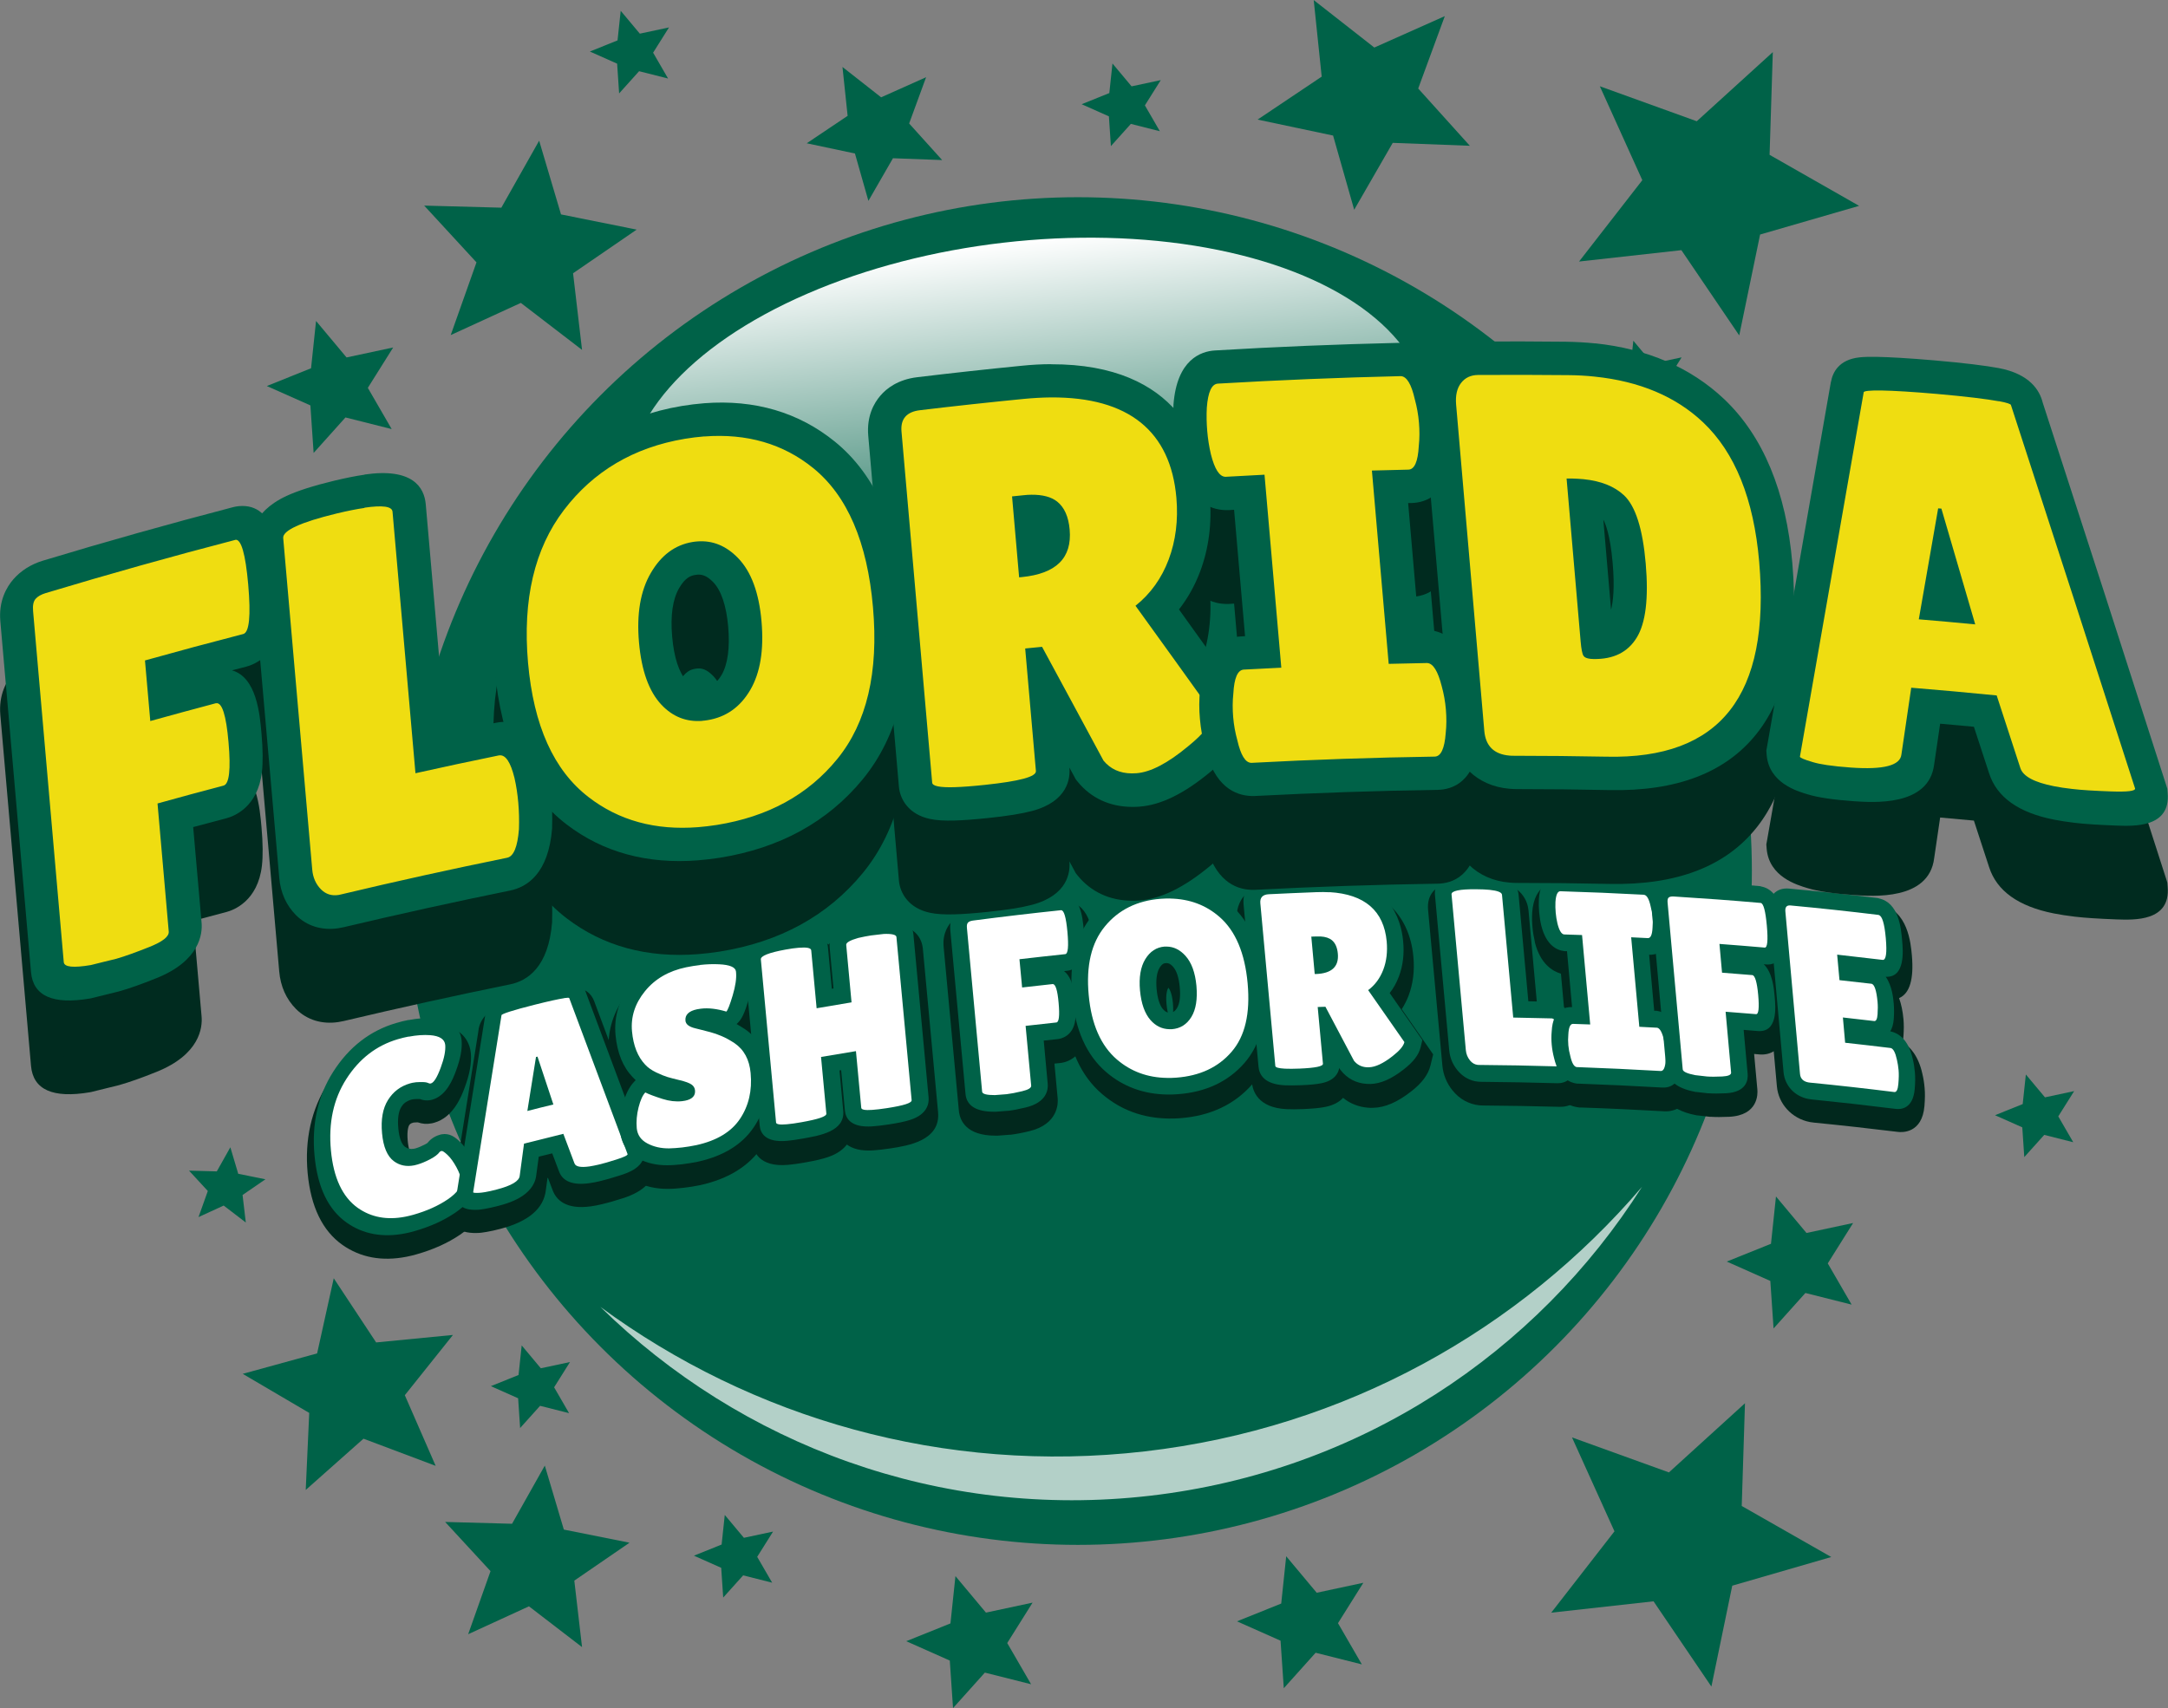 <?xml version="1.0" encoding="UTF-8"?>
<svg id="Layer_2" data-name="Layer 2" xmlns="http://www.w3.org/2000/svg" xmlns:xlink="http://www.w3.org/1999/xlink" viewBox="0 0 260.81 205.52">
  <rect x="0" y="0" width="260.81" height="205.52" fill="#808080" stroke="none"/>
  <defs>
    <style>
      .cls-1, .cls-2 {
        fill: #fff;
      }

      .cls-3, .cls-4 {
        fill: #006248;
      }

      .cls-5 {
        fill: #01281d;
      }

      .cls-2 {
        opacity: .7;
      }

      .cls-6 {
        fill: #002b1f;
      }

      .cls-7 {
        fill: #efdd11;
      }

      .cls-4 {
        fill-rule: evenodd;
      }

      .cls-8 {
        fill: url(#linear-gradient);
      }
    </style>
    <linearGradient id="linear-gradient" x1="183.66" y1="125.07" x2="183.66" y2="175.97" gradientTransform="translate(-60.02 -96.03)" gradientUnits="userSpaceOnUse">
      <stop offset="0" stop-color="#fff"/>
      <stop offset=".86" stop-color="#006248"/>
    </linearGradient>
  </defs>
  <g id="Layer_1-2" data-name="Layer 1">
    <g>
      <circle class="cls-3" cx="129.67" cy="104.81" r="81.08"/>
      <path class="cls-2" d="M137.72,174.64c-24.2,2.79-47.3-4.01-65.5-17.39,16.87,16.56,40.8,25.65,66.11,22.73s46.55-17.21,59.21-37.18c-14.68,17.16-35.62,29.05-59.82,31.84Z"/>
      <ellipse class="cls-8" cx="123.64" cy="54.49" rx="48.42" ry="25.45" transform="translate(-5.43 14.52) rotate(-6.58)"/>
      <g>
        <g>
          <path class="cls-5" d="M48.95,149.71c-2.57,.5-4.83,.08-6.72-1.25-2.12-1.5-3.36-4.11-3.71-7.78-.34-3.66,.38-6.93,2.15-9.7,1.8-2.82,4.24-4.71,7.25-5.59,.48-.14,.96-.25,1.41-.34,1.06-.21,2.07-.27,2.98-.2,2.24,.19,2.81,1.35,2.9,2.28,.09,.93-.13,2.07-.65,3.47-.49,1.31-1.16,2.69-2.42,3.04-.02,0-.05,.01-.07,.02-.03,0-.06,.01-.1,.02-.37,.07-.73,.02-1.08-.13-.06,0-.19-.02-.44-.02-.26,0-.49,.02-.68,.06-.05,0-.1,.02-.14,.03-.72,.21-1.21,.57-1.58,1.17-.4,.65-.55,1.66-.44,2.92,.12,1.26,.45,2.12,.96,2.5,.42,.32,.88,.41,1.44,.3,.08-.02,.17-.04,.26-.06,.34-.1,.74-.26,1.18-.49,.38-.2,.49-.31,.49-.32,.29-.39,.7-.67,1.21-.82,.02,0,.05-.01,.07-.02,.03,0,.05-.01,.08-.02,.79-.15,1.34,.31,1.84,.78,.46,.44,.88,1.02,1.29,1.78,.44,.81,.66,1.47,.72,2.05,.09,.98-.26,2.46-2.44,3.93-1.3,.88-2.88,1.59-4.67,2.1-.37,.11-.74,.19-1.1,.26Z"/>
          <path class="cls-5" d="M49.34,126.54c.94-.18,1.8-.24,2.59-.18,1.14,.09,1.73,.49,1.8,1.17,.06,.69-.12,1.61-.55,2.76-.43,1.15-.82,1.78-1.18,1.88,0,0-.02,0-.03,0-.09,.02-.2,0-.33-.07-.14-.07-.45-.11-.92-.1-.35,0-.66,.03-.94,.08-.1,.02-.19,.04-.28,.07-1.15,.33-2.03,1-2.66,2.01-.63,1.01-.86,2.34-.71,3.99,.15,1.65,.63,2.77,1.42,3.36,.7,.52,1.52,.69,2.46,.51,.13-.02,.26-.06,.39-.09,.45-.13,.96-.34,1.51-.62,.55-.29,.94-.58,1.15-.88,.04-.05,.11-.09,.23-.12,0,0,0,0,0,0,.12-.02,.36,.14,.72,.48,.37,.35,.72,.85,1.07,1.48,.34,.64,.53,1.16,.57,1.55,.07,.76-.47,1.53-1.61,2.31-1.15,.78-2.53,1.39-4.15,1.86-.33,.09-.65,.17-.96,.23-2.2,.43-4.1,.07-5.72-1.07-1.85-1.31-2.92-3.61-3.23-6.92-.31-3.31,.31-6.18,1.86-8.6,1.55-2.42,3.61-4.02,6.2-4.77,.44-.13,.86-.23,1.27-.31m0-3c-.5,.1-1.02,.22-1.55,.38-3.45,1-6.24,3.17-8.31,6.41-1.99,3.13-2.81,6.77-2.44,10.81,.38,4.05,1.78,6.94,4.18,8.64,2.17,1.53,4.76,2.01,7.72,1.43,.4-.08,.82-.18,1.23-.3,1.98-.56,3.73-1.35,5.19-2.34,3.1-2.09,3.38-4.37,3.27-5.56-.07-.77-.35-1.58-.87-2.55-.47-.87-.96-1.55-1.51-2.08-.46-.44-1.43-1.37-2.95-1.09-.05,0-.09,.02-.14,.03-.05,.01-.1,.03-.14,.04-.93,.26-1.57,.77-1.98,1.23-.02,0-.04,.02-.06,.03-.42,.22-.7,.32-.86,.36-.04,.01-.08,.02-.12,.03-.16,.03-.26,.02-.43-.1-.14-.1-.39-.56-.49-1.64-.13-1.37,.15-1.84,.16-1.86,.08-.13,.15-.24,.51-.34,.05,0,.18-.03,.42-.03,.05,0,.09,0,.13,0,.53,.19,1.08,.23,1.65,.12,.05,0,.09-.02,.14-.03,.05-.01,.11-.03,.16-.04,2.34-.65,3.31-3.23,3.67-4.2,.62-1.65,.86-3.02,.75-4.19-.09-.92-.65-3.12-4-3.4-1.04-.09-2.17-.01-3.36,.22h0Z"/>
        </g>
        <g>
          <path class="cls-5" d="M58.54,146.75c-.37,.06-.68,.1-.96,.11-.56,.02-1.87,.06-1.98-1.2,0-.06,0-.12-.01-.18,1.14-7.13,2.28-14.25,3.41-21.37,.05-1.31,1.54-1.79,2.27-2.02,.71-.23,1.74-.51,3.14-.86,1.73-.43,2.91-.69,3.61-.8,1.43-.21,1.93,.32,2.07,.89,2.35,6.28,4.7,12.57,7.05,18.88,0,.06,.01,.12,.02,.19,.14,1.56-1.62,2.11-2.57,2.41-.96,.3-1.71,.52-2.3,.65-.44,.1-.84,.18-1.2,.23-1.77,.25-2.85-.13-3.23-1.16-.32-.84-.63-1.68-.95-2.52-.8,.2-1.6,.39-2.4,.59-.12,.89-.24,1.78-.36,2.66-.21,2.15-3.05,2.87-4.11,3.15-.59,.15-1.09,.27-1.52,.34Z"/>
          <path class="cls-5" d="M68.03,121.93c.41-.06,.62-.06,.63,0,2.34,6.24,4.68,12.51,7.03,18.79,.01,.14-.44,.35-1.34,.64-.91,.29-1.63,.49-2.17,.62-.39,.09-.75,.16-1.06,.2-1.07,.15-1.67,.03-1.82-.37-.45-1.19-.89-2.38-1.34-3.56-1.58,.38-3.16,.78-4.74,1.18-.17,1.29-.35,2.58-.52,3.87-.06,.64-.99,1.18-2.77,1.65-.54,.14-1,.25-1.38,.31-.29,.05-.54,.08-.74,.08-.47,.01-.7,0-.71-.07,1.14-7.1,2.27-14.2,3.41-21.3-.01-.15,1.34-.59,4.06-1.28,1.67-.42,2.83-.67,3.48-.77m-4.42,13.57c1.04-.26,2.08-.52,3.13-.78-.64-1.92-1.27-3.84-1.91-5.76-.06,.01-.12,.03-.18,.04-.35,2.17-.69,4.33-1.04,6.5m4.42-16.57s0,0,0,0c-.75,.11-1.98,.38-3.75,.82-1.43,.36-2.48,.65-3.23,.89-2.8,.89-3.46,2.45-3.54,3.56-1.12,7.03-2.25,14.07-3.37,21.1-.02,.13-.04,.26-.06,.39,.01,.13,.02,.25,.03,.38,.1,1.1,.75,2.39,3.26,2.3,.34,0,.72-.05,1.16-.13,.48-.08,1.02-.2,1.66-.37,3.37-.88,5.21-2.44,5.46-4.69,.06-.47,.13-.94,.19-1.42,.02,0,.04-.01,.06-.02,.19,.49,.37,.99,.56,1.48,.42,1.13,1.56,2.38,4.64,1.94,.4-.06,.85-.14,1.33-.26,.62-.14,1.42-.37,2.42-.69,2.7-.85,3.98-2.24,3.8-4.18-.01-.12-.02-.25-.03-.37-.04-.11-.08-.23-.13-.34-2.35-6.3-4.69-12.58-7.03-18.84,0,0,0,0,0,0-.3-.81-1.14-1.93-3.44-1.58t0,0Z"/>
        </g>
        <g>
          <path class="cls-5" d="M82.22,141.42c-.6,.07-1.18,.11-1.73,.11-1.22,.01-2.33-.24-3.3-.76-1.15-.61-1.81-1.6-1.93-2.85-.09-.98,0-2,.27-3.04,.31-1.18,.7-2,1.24-2.56,.2-.21,.39-.42,.59-.62-.29-.2-.53-.42-.75-.66-1.08-1.13-1.73-2.74-1.92-4.77-.2-2.15,.45-4.18,1.93-6.01,1.45-1.8,3.44-2.98,5.93-3.5,.62-.13,1.23-.23,1.82-.29,.89-.1,1.75-.13,2.57-.09,.72,.03,2.93,.16,3.24,1.92,.01,.1,.02,.19,.03,.29,.08,.91-.07,2-.47,3.34-.55,1.84-.84,2.34-1.26,2.72-.21,.19-.41,.37-.62,.56,.49,.22,1.01,.51,1.55,.87,1.49,1.02,2.34,2.57,2.53,4.6,.23,2.47-.29,4.67-1.56,6.55-1.31,1.95-3.44,3.24-6.31,3.88-.66,.14-1.28,.24-1.87,.31Z"/>
          <path class="cls-5" d="M84.39,117.96c.81-.09,1.59-.12,2.33-.08,1.24,.06,1.91,.34,2,.83,0,.06,.01,.12,.02,.18,.06,.69-.07,1.61-.41,2.75-.34,1.14-.6,1.79-.76,1.94-1.14-.34-2.16-.46-3.06-.36-.15,.02-.31,.04-.45,.07-1.01,.21-1.48,.67-1.41,1.38,.04,.43,.44,.74,1.21,.92,.17,.05,.41,.11,.72,.18,.31,.08,.67,.17,1.08,.28,.41,.11,.85,.26,1.32,.46,.48,.2,.99,.48,1.56,.85,1.15,.78,1.8,1.98,1.95,3.6,.2,2.11-.23,3.95-1.28,5.52-1.05,1.57-2.8,2.61-5.25,3.16-.6,.12-1.17,.22-1.71,.28-.55,.06-1.07,.1-1.56,.1-.98,0-1.86-.19-2.63-.61-.77-.41-1.19-1.02-1.27-1.83-.08-.81,0-1.64,.22-2.51,.22-.86,.49-1.46,.81-1.79,.41,.21,1.1,.47,2.07,.79,.83,.27,1.6,.36,2.34,.27,.13-.02,.26-.04,.39-.06,.85-.18,1.24-.59,1.18-1.24-.03-.3-.17-.53-.43-.71-.26-.18-.72-.35-1.39-.51-.67-.16-1.16-.29-1.5-.39-.33-.1-.78-.28-1.35-.55-.56-.27-1-.58-1.32-.93-.9-.95-1.43-2.28-1.59-4.01-.16-1.73,.35-3.34,1.55-4.82,1.19-1.48,2.84-2.44,4.96-2.88,.58-.12,1.14-.21,1.69-.27m0-3c-.64,.07-1.3,.18-1.96,.32-2.88,.6-5.21,2-6.91,4.12-1.74,2.17-2.54,4.67-2.3,7.21,.21,2.2,.9,3.99,2.07,5.33-.51,.71-.89,1.61-1.19,2.75-.32,1.22-.42,2.42-.31,3.57,.16,1.69,1.08,3.06,2.59,3.87,1.17,.62,2.5,.93,3.96,.91,.6,0,1.24-.05,1.89-.13,.63-.07,1.3-.18,1.99-.32,3.37-.75,5.85-2.28,7.42-4.6,1.48-2.2,2.1-4.75,1.84-7.59-.23-2.42-1.3-4.36-3.09-5.59-.05-.03-.09-.06-.14-.09,.36-.62,.63-1.41,.96-2.5,.46-1.54,.64-2.82,.53-3.91,0-.05,0-.1-.01-.14,0-.04,0-.08-.01-.12,0-.05-.02-.1-.02-.15-.23-1.28-1.19-2.86-4.49-3.03-.89-.05-1.84-.02-2.8,.09h0Z"/>
        </g>
        <g>
          <path class="cls-5" d="M94.83,138.67c-.66,.06-2.64,.24-2.8-1.43-.61-6.54-1.22-13.09-1.83-19.63-.19-2.1,2.64-2.64,4.33-2.95,.66-.12,1.24-.2,1.72-.24,1.88-.16,2.89,.37,3.01,1.55,.17,1.83,.34,3.66,.51,5.49,.4-.07,.8-.13,1.2-.2-.17-1.81-.34-3.62-.51-5.43-.16-1.73,1.94-2.34,2.63-2.53,.62-.15,1.17-.26,1.7-.34,.55-.07,1.1-.13,1.65-.19,.02,0,.04,0,.06,0,.71-.03,2.86-.09,3.02,1.65,.61,6.55,1.22,13.1,1.83,19.65,.05,.56-.12,1.59-1.84,2.14-.58,.19-1.4,.36-2.51,.53-.77,.12-1.39,.19-1.91,.23-.66,.04-2.65,.18-2.81-1.5-.17-1.78-.33-3.56-.5-5.34-.4,.07-.8,.13-1.2,.2,.17,1.78,.33,3.56,.5,5.34,.05,.56-.12,1.59-1.84,2.18-.58,.2-1.4,.39-2.51,.58-.77,.14-1.39,.22-1.91,.27,0,0,0,0,0,0Z"/>
          <path class="cls-5" d="M106.46,114.25c1.01-.04,1.53,.09,1.56,.37,.61,6.55,1.22,13.09,1.83,19.64,.03,.34-.96,.65-2.98,.96-.72,.11-1.31,.18-1.77,.21-.85,.06-1.29-.02-1.31-.24-.21-2.28-.42-4.55-.64-6.83-1.4,.23-2.8,.46-4.2,.7,.21,2.27,.42,4.55,.64,6.82,.03,.34-.96,.67-2.98,1.03-.71,.13-1.3,.21-1.77,.25-.85,.08-1.28,0-1.3-.21-.61-6.55-1.22-13.09-1.83-19.63-.04-.41,.95-.81,2.97-1.18,.62-.11,1.15-.19,1.58-.22,.98-.08,1.48,.02,1.51,.31,.22,2.32,.43,4.65,.65,6.97,1.4-.24,2.8-.48,4.2-.7-.21-2.3-.43-4.61-.64-6.91-.03-.28,.46-.56,1.44-.84,.52-.12,1.02-.22,1.52-.3,.51-.06,1.02-.12,1.54-.18m-.04-3s-.08,0-.12,.01c-.51,.06-1.02,.12-1.54,.18-.02,0-.04,0-.06,0-.02,0-.04,0-.06,0-.56,.09-1.15,.21-1.75,.35-.02,0-.04,.01-.07,.02-.02,0-.04,.01-.07,.02-1.58,.45-2.53,1.11-3.09,1.81-.66-.52-1.73-.89-3.43-.74-.53,.05-1.14,.13-1.86,.26-1.65,.29-6.02,1.13-5.69,4.71,.61,6.54,1.22,13.08,1.83,19.62,.08,.91,.67,2.98,4.3,2.65,.56-.05,1.23-.14,2.05-.29,1.2-.21,2.08-.42,2.75-.65,1.11-.38,1.81-.93,2.25-1.5,.64,.48,1.64,.81,3.21,.7,.56-.04,1.23-.12,2.05-.24,1.96-.31,6.03-.88,5.71-4.36-.61-6.55-1.22-13.1-1.83-19.66-.11-1.14-.83-3.05-4.47-2.93-.04,0-.08,0-.12,0h0Z"/>
        </g>
        <g>
          <path class="cls-5" d="M119.84,135.16c-.7,0-2.82,.01-2.98-1.72-.61-6.57-1.22-13.13-1.83-19.7-.07-.8,.13-1.45,.62-1.91,.36-.35,.86-.57,1.46-.65,3.56-.46,7.12-.88,10.67-1.26,.03,0,.06,0,.09,0,1.87-.03,2.09,2.36,2.24,3.93,.14,1.55,.38,4.13-1.63,4.34-1.33,.14-2.66,.28-4,.44,.01,.14,.03,.28,.04,.42,.74-.08,1.49-.17,2.23-.25,.03,0,.06,0,.09,0,1.87-.03,2.09,2.33,2.21,3.6,.12,1.33,.35,3.8-1.63,4.01-.73,.08-1.46,.16-2.19,.24,.18,1.9,.35,3.8,.53,5.7,.06,.65-.16,1.81-2.26,2.31-.81,.19-1.48,.32-2.04,.39-.51,.04-1.03,.08-1.54,.12-.02,0-.04,0-.06,0Z"/>
          <path class="cls-5" d="M127.86,111.41c.33,0,.58,.86,.74,2.59,.16,1.76,.07,2.66-.27,2.69-1.83,.19-3.67,.4-5.5,.61,.11,1.13,.21,2.27,.32,3.4,1.22-.14,2.44-.28,3.67-.41,0,0,.01,0,.02,0,.33,0,.57,.75,.71,2.26,.14,1.54,.05,2.33-.27,2.36-1.23,.13-2.46,.27-3.7,.41,.22,2.39,.44,4.79,.67,7.18,.03,.28-.33,.5-1.08,.68-.74,.18-1.37,.3-1.87,.36-.47,.04-.95,.07-1.42,.11-.99,0-1.5-.13-1.53-.41-.61-6.57-1.22-13.14-1.83-19.71-.03-.32,.02-.53,.14-.65,.12-.12,.31-.19,.57-.23,3.53-.46,7.07-.88,10.61-1.25,0,0,.01,0,.02,0m0-3s-.09,0-.14,0c-.05,0-.1,.01-.16,.02-3.54,.38-7.07,.8-10.61,1.26-.94,.12-1.73,.49-2.35,1.1-.46,.44-1.24,1.47-1.08,3.16,.61,6.56,1.22,13.13,1.83,19.69,.11,1.14,.82,3.03,4.44,3.02,.04,0,.08,0,.12,0,.04,0,.08,0,.12,0,.47-.04,.95-.08,1.42-.11,.02,0,.04,0,.06,0,.02,0,.04,0,.06,0,.63-.08,1.35-.21,2.22-.42,3.55-.83,3.5-3.42,3.45-3.93-.13-1.4-.26-2.8-.39-4.21,.23-.02,.46-.05,.69-.07,1.24-.13,2.78-1.07,3.03-3.3,.07-.61,.06-1.36-.03-2.36-.06-.61-.17-1.84-.66-2.92,2.14-1.1,1.85-4.3,1.72-5.62-.15-1.59-.49-5.33-3.74-5.28h0Z"/>
        </g>
        <g>
          <path class="cls-5" d="M140.59,133.08c-2.7-.04-5.06-.9-7.02-2.58-2.24-1.92-3.56-4.86-3.92-8.75-.36-3.9,.41-7.05,2.28-9.34,1.88-2.3,4.48-3.61,7.72-3.87,.44-.03,.87-.05,1.29-.04,2.69,.04,5.03,.93,6.95,2.62,2.21,1.95,3.51,4.98,3.89,8.99,.37,4.03-.39,7.16-2.27,9.33-1.88,2.17-4.46,3.37-7.67,3.61-.42,.03-.84,.04-1.24,.04Zm-.2-15.81c-.34,.03-.74,.14-1.14,.8-.4,.65-.54,1.61-.42,2.86,.12,1.25,.42,2.17,.9,2.71,.43,.5,.83,.56,1.12,.57,.06,0,.12,0,.17,0,.53-.04,.88-.27,1.19-.77,.38-.62,.52-1.58,.4-2.85-.12-1.25-.43-2.17-.93-2.73-.48-.53-.86-.6-1.14-.6-.05,0-.1,0-.15,0Z"/>
          <path class="cls-5" d="M140.94,110c2.33,.03,4.32,.78,5.97,2.23,1.91,1.68,3.03,4.34,3.36,7.96,.34,3.63-.31,6.37-1.93,8.25-1.62,1.88-3.84,2.9-6.65,3.12-.38,.03-.75,.04-1.11,.03-2.34-.03-4.35-.77-6.03-2.21-1.94-1.67-3.08-4.25-3.4-7.77-.33-3.51,.32-6.27,1.95-8.25,1.62-1.98,3.85-3.1,6.69-3.32,.39-.03,.77-.04,1.15-.04m-.1,15.73c.1,0,.21,0,.31,0,1.01-.08,1.79-.56,2.35-1.47,.55-.9,.75-2.15,.61-3.75-.15-1.6-.59-2.8-1.32-3.61-.66-.73-1.41-1.1-2.25-1.11-.09,0-.19,0-.28,0-.96,.08-1.73,.58-2.3,1.51-.57,.93-.78,2.19-.64,3.77,.15,1.59,.57,2.77,1.27,3.57,.63,.71,1.38,1.07,2.25,1.09m.1-18.73s0,0,0,0c-.46,0-.94,0-1.42,.05-3.66,.29-6.6,1.8-8.75,4.43-2.14,2.62-3.02,6.14-2.62,10.44,.4,4.29,1.89,7.56,4.44,9.73,2.24,1.92,4.93,2.9,8,2.94,.45,0,.92,0,1.38-.04,3.62-.27,6.55-1.64,8.69-4.1,2.15-2.47,3.03-5.97,2.62-10.41-.41-4.42-1.89-7.8-4.41-10.03-2.2-1.94-4.87-2.96-7.93-3.01h0Zm-.06,15.71s-.01-.02-.02-.03c-.1-.11-.41-.56-.53-1.86-.12-1.26,.11-1.78,.21-1.95,0,0,0-.01,.01-.02,0,0,0,0,.01,.01,.1,.11,.42,.56,.54,1.85,.12,1.31-.11,1.82-.19,1.94-.01,.02-.02,.04-.03,.05h0Z"/>
        </g>
        <g>
          <path class="cls-5" d="M154.78,131.96c-1.67-.08-2.57-.66-2.68-1.76-.6-6.52-1.2-13.03-1.81-19.55-.14-1.52,.82-2.61,2.38-2.69,1.91-.1,3.82-.18,5.73-.25,.6-.02,1.18-.02,1.73,.01,4.99,.29,7.96,2.97,8.37,7.4,.13,1.46-.03,2.82-.5,4.04-.31,.8-.73,1.51-1.26,2.12,1.34,1.92,2.68,3.84,4.01,5.76-.05,.22-.11,.44-.16,.66-.2,.82-.8,1.59-1.9,2.44-1.37,1.07-2.58,1.61-3.69,1.64-.14,0-.28,0-.41,0-1.1-.08-2.04-.56-2.71-1.42-.03-.04-.06-.08-.09-.12-.38-.71-.75-1.42-1.13-2.13,.05,.56,.1,1.12,.16,1.68,.18,1.98-2.34,2.06-4.17,2.14-.77,.03-1.39,.04-1.89,.01Z"/>
          <path class="cls-5" d="M160.13,109.23c4.25,.25,6.54,2.26,6.87,5.93,.11,1.24-.02,2.38-.41,3.4-.39,1.02-.99,1.84-1.82,2.46,1.45,2.08,2.91,4.16,4.36,6.25-.12,.48-.58,1.04-1.41,1.68-1.12,.88-2.07,1.33-2.85,1.35-.09,0-.18,0-.27,0-.65-.04-1.16-.31-1.54-.79-1.14-2.17-2.28-4.33-3.43-6.49-.31,.01-.62,.02-.93,.03,.21,2.27,.42,4.54,.63,6.82,.03,.32-.91,.51-2.81,.59-.71,.03-1.3,.04-1.75,.01-.77-.04-1.16-.15-1.17-.33-.6-6.52-1.2-13.04-1.8-19.55-.06-.7,.27-1.07,1.01-1.11,1.91-.1,3.82-.18,5.73-.25,.56-.02,1.09-.02,1.59,.01m-1.79,9.85s.1,0,.15,0c1.9-.07,2.78-.89,2.63-2.47-.07-.72-.3-1.25-.7-1.59-.32-.27-.79-.43-1.39-.46-.15,0-.3,0-.47,0-.21,0-.42,.02-.63,.02,.14,1.5,.28,3,.42,4.5m1.79-12.85c-.59-.03-1.22-.04-1.86-.02-1.91,.07-3.82,.16-5.74,.25-1.45,.07-2.32,.72-2.8,1.24-.72,.79-1.05,1.86-.94,3.03,.6,6.51,1.2,13.03,1.81,19.54,.08,.91,.66,3.02,4.18,3.18,.55,.03,1.21,.02,2.03-.01,1.14-.05,1.98-.13,2.62-.26,1.03-.21,1.7-.62,2.13-1.09,.85,.7,1.9,1.11,3.05,1.19,.18,.01,.36,.02,.55,.01,1.44-.03,2.92-.67,4.55-1.94,1.34-1.03,2.09-2.04,2.37-3.17,.11-.44,.21-.88,.32-1.32-.27-.39-.55-.79-.82-1.18-.99-1.42-1.97-2.85-2.96-4.26,.32-.5,.6-1.04,.82-1.62,.54-1.42,.74-3,.58-4.69-.48-5.25-4.08-8.55-9.87-8.88h0Z"/>
        </g>
        <g>
          <path class="cls-5" d="M177.97,131.5c-.82-.08-1.54-.48-2.09-1.16-.5-.62-.79-1.33-.87-2.11-.57-6.25-1.15-12.49-1.72-18.74-.04-.47,.1-.92,.41-1.26,.58-.64,1.64-.88,3.93-.87,.67,0,1.25,.03,1.73,.08,1.88,.19,2.89,.91,3,2.11,.4,4.43,.81,8.85,1.21,13.28,1.06,.02,2.12,.04,3.18,.07,.04,0,.07,0,.11,.01,1.12,.13,1.89,1.06,2.3,2.76,.12,.56,.21,1.11,.26,1.65,.05,.54,.07,1.1,.05,1.66-.17,2.3-1.18,2.74-2.01,2.71-3.07-.09-6.14-.14-9.22-.16-.09,0-.19,0-.28-.01Z"/>
          <path class="cls-5" d="M179.37,108.93c.98,.1,1.48,.3,1.51,.59,.45,4.93,.9,9.85,1.35,14.78,1.54,.02,3.07,.06,4.61,.1,.01,0,.02,0,.04,0,.34,.04,.62,.52,.84,1.44,.1,.47,.18,.94,.22,1.42,.04,.48,.06,.98,.05,1.48-.07,.96-.29,1.44-.65,1.43-3.07-.09-6.14-.14-9.22-.16-.05,0-.09,0-.14,0-.38-.04-.7-.22-.96-.54-.29-.36-.46-.77-.5-1.24-.57-6.25-1.14-12.5-1.72-18.74-.04-.42,.96-.64,2.98-.62,.62,0,1.15,.03,1.59,.07m0-3h0c-.53-.05-1.14-.08-1.87-.09-1.65-.02-6.04,0-5.7,3.65,.57,6.24,1.15,12.49,1.72,18.73,.1,1.09,.52,2.12,1.23,2.99,.83,1.03,1.98,1.66,3.23,1.78,.14,.01,.27,.02,.41,.02,3.07,.02,6.15,.08,9.22,.16,.92,.02,3.1-.29,3.36-3.86,0-.02,0-.05,0-.07,0-.02,0-.05,0-.07,.02-.62,0-1.24-.06-1.84-.05-.61-.15-1.22-.28-1.81,0-.01,0-.02,0-.03,0-.01,0-.02,0-.03-.77-3.25-2.68-3.96-3.75-4.08-.05,0-.09-.01-.14-.02-.06,0-.12,0-.17,0-.54-.01-1.08-.03-1.62-.04-.36-3.92-.72-7.85-1.07-11.77-.09-.96-.7-3.25-4.5-3.64h0Z"/>
        </g>
        <g>
          <path class="cls-5" d="M189.86,131.74c-.76-.1-1.77-.63-2.23-2.65-.12-.44-.22-.97-.27-1.51-.05-.54-.05-1.07,0-1.58,.1-2.18,1.25-2.48,1.92-2.46,.19,0,.38,.01,.57,.02-.24-2.58-.47-5.16-.71-7.74-.23,0-.46-.01-.7-.02-.04,0-.07,0-.11-.01-1.09-.13-1.85-1.01-2.25-2.61-.12-.52-.2-1.03-.25-1.54-.05-.52-.06-1.03-.03-1.51,.15-2.14,1.15-2.56,1.96-2.54,3.37,.1,6.74,.23,10.1,.41,.03,0,.07,0,.1,.01,.76,.11,1.77,.67,2.23,2.71,.13,.45,.22,.99,.27,1.52,.05,.54,.05,1.07,0,1.58-.1,2.18-1.25,2.45-1.92,2.41-.17,0-.34-.02-.51-.03,.23,2.58,.47,5.17,.7,7.75,.22,.01,.44,.02,.66,.04,.04,0,.07,0,.11,.01,1.09,.16,1.84,1.06,2.25,2.68,.13,.49,.23,1.02,.28,1.55,.05,.54,.05,1.07,0,1.58-.14,2.07-1.14,2.45-1.95,2.4-3.37-.19-6.75-.34-10.13-.46-.04,0-.07,0-.11-.01Z"/>
          <path class="cls-5" d="M197.98,109.5c.32,.05,.58,.49,.77,1.33,.12,.43,.2,.86,.24,1.31,.04,.44,.04,.88,0,1.3-.04,.86-.23,1.28-.57,1.27-.67-.04-1.33-.07-2-.1,.33,3.59,.65,7.18,.98,10.77,.7,.04,1.39,.07,2.09,.11,.01,0,.02,0,.04,0,.32,.05,.59,.49,.8,1.34,.12,.43,.2,.87,.24,1.31,.04,.44,.04,.88,0,1.3-.06,.86-.26,1.28-.6,1.26-3.35-.19-6.7-.34-10.06-.45-.01,0-.02,0-.04,0-.32-.04-.58-.48-.77-1.32-.12-.43-.2-.86-.24-1.3-.04-.44-.04-.88,0-1.3,.04-.86,.23-1.29,.57-1.28,.69,.02,1.37,.05,2.06,.07-.33-3.59-.65-7.17-.98-10.76-.71-.02-1.41-.05-2.12-.07-.01,0-.02,0-.04,0-.32-.04-.59-.48-.8-1.32-.1-.42-.17-.86-.21-1.3-.04-.44-.05-.88-.03-1.3,.06-.86,.26-1.29,.6-1.28,3.35,.1,6.69,.23,10.03,.41,.01,0,.02,0,.04,0m0-3s-.09-.01-.14-.02c-.06,0-.12,0-.17-.01-3.34-.17-6.68-.3-10.03-.4-.71-.02-3.07,.2-3.32,3.74,0,.01,0,.02,0,.03,0,.01,0,.02,0,.03-.03,.56-.02,1.14,.04,1.72,.05,.58,.15,1.16,.28,1.72,0,.01,0,.02,0,.03,0,.01,0,.02,0,.03,.66,2.64,2.16,3.5,3.14,3.79,.15,1.65,.3,3.31,.45,4.96-.97,.25-2.23,1.08-2.37,3.62-.05,.58-.05,1.18,0,1.79,.05,.61,.16,1.21,.32,1.8,.76,3.21,2.82,3.8,3.67,3.91,.05,0,.09,.01,.14,.02,.06,0,.12,0,.17,0,3.36,.11,6.71,.27,10.06,.46,.71,.04,3.04-.09,3.31-3.58,.06-.59,.05-1.21,0-1.82-.06-.61-.17-1.23-.33-1.84-.66-2.61-2.11-3.53-3.09-3.85-.15-1.67-.3-3.33-.45-5,.96-.25,2.17-1.05,2.31-3.53,.05-.58,.05-1.18,0-1.79-.05-.6-.16-1.21-.32-1.8-.76-3.24-2.81-3.89-3.67-4.01h0Z"/>
        </g>
        <g>
          <path class="cls-5" d="M204.08,132.69c-.69-.13-2.8-.52-2.96-2.28-.61-6.68-1.21-13.37-1.82-20.05-.09-1.02,.28-1.54,.61-1.79,.36-.29,.85-.42,1.45-.38,3.53,.21,7.05,.46,10.57,.76,.03,0,.06,0,.09,.01,1.85,.33,2.07,2.76,2.21,4.36,.14,1.57,.38,4.2-1.61,4.03-1.32-.11-2.63-.22-3.95-.32,.01,.14,.03,.28,.04,.43,.74,.06,1.47,.11,2.21,.18,.03,0,.06,0,.09,.01,1.85,.32,2.07,2.73,2.18,4.02,.08,.9,.09,1.57,.04,2.06-.19,1.64-1.31,1.67-1.65,1.64-.72-.06-1.45-.12-2.17-.18,.17,1.93,.35,3.86,.52,5.8,.06,.66-.15,1.78-2.24,1.88-.79,.04-1.47,.04-2.02,0-.51-.06-1.02-.11-1.53-.17-.02,0-.04,0-.06-.01Z"/>
          <path class="cls-5" d="M212.01,110.46c.33,.06,.57,.97,.73,2.73,.16,1.79,.07,2.67-.26,2.64-1.81-.15-3.62-.3-5.44-.43,.1,1.15,.21,2.31,.31,3.46,1.21,.09,2.42,.18,3.63,.28,0,0,.01,0,.02,0,.33,.06,.56,.85,.7,2.39,.14,1.57,.05,2.34-.26,2.31-1.22-.1-2.44-.2-3.66-.29,.22,2.44,.44,4.87,.66,7.31,.03,.28-.33,.44-1.06,.48-.74,.04-1.35,.04-1.85,0-.47-.05-.94-.1-1.4-.15-.98-.19-1.49-.42-1.52-.7-.61-6.69-1.21-13.37-1.82-20.05-.03-.32,.02-.53,.14-.62,.12-.09,.31-.13,.57-.12,3.51,.21,7.01,.46,10.5,.76,0,0,.01,0,.02,0m0-3s-.09-.02-.14-.02c-.05,0-.1,0-.15-.01-3.5-.29-7-.54-10.5-.75-.93-.06-1.72,.16-2.34,.65-.46,.36-1.23,1.24-1.08,2.96,.61,6.68,1.21,13.36,1.82,20.04,.1,1.16,.82,3.19,4.41,3.86,.04,0,.08,.01,.12,.02,.04,0,.08,0,.12,.01,.47,.05,.94,.1,1.4,.16,.02,0,.04,0,.06,0,.02,0,.04,0,.06,0,.62,.04,1.34,.04,2.2,0,3.52-.16,3.46-2.75,3.41-3.28-.13-1.43-.26-2.85-.39-4.28,.23,.02,.46,.04,.68,.06,1.23,.1,2.74-.54,2.99-2.72,.07-.6,.06-1.35-.03-2.37-.06-.62-.17-1.87-.66-3.05,2.12-.7,1.82-3.95,1.7-5.29-.15-1.62-.49-5.42-3.7-5.99t0,0Z"/>
        </g>
        <g>
          <path class="cls-5" d="M217.73,133.56c-1.38-.26-2.36-1.3-2.48-2.66-.59-6.51-1.17-13.02-1.76-19.53-.12-1.36,.68-2.23,1.96-2.11,3.56,.33,7.12,.7,10.67,1.12,.03,0,.06,.01,.09,.02,1.96,.41,2.19,3.04,2.31,4.44,.09,1.03,.1,1.79,.02,2.35-.24,1.66-1.39,1.66-1.74,1.61-1.33-.16-2.66-.31-3.99-.46,0,.01,0,.02,0,.03,.8,.09,1.6,.18,2.41,.27,.03,0,.06,.01,.1,.02,1.9,.4,2.11,2.83,2.2,3.87,.05,.51,.05,1.07,0,1.73-.12,1.91-1.27,1.98-1.75,1.92-.68-.08-1.37-.16-2.05-.23,1.27,.14,2.54,.29,3.8,.44,.03,0,.07,.01,.1,.02,1.1,.24,1.84,1.21,2.21,2.89,.11,.43,.18,.94,.23,1.46,.05,.53,.04,1.16-.03,1.93-.16,1.95-1.22,2.11-1.84,2.04-3.37-.41-6.74-.78-10.13-1.12-.12-.01-.24-.03-.35-.05Z"/>
          <path class="cls-5" d="M226.22,111.89c.4,.08,.68,1.01,.84,2.76,.16,1.8,.03,2.67-.38,2.62-1.82-.22-3.65-.42-5.47-.61,.09,1.02,.18,2.05,.28,3.07,1.27,.14,2.55,.28,3.82,.42,0,0,.02,0,.03,0,.36,.07,.6,.81,.73,2.19,.04,.43,.04,.92,0,1.49-.04,.57-.17,.84-.41,.81-1.25-.15-2.51-.29-3.76-.42,.09,1.01,.18,2.03,.27,3.04,1.82,.2,3.63,.4,5.44,.62,.01,0,.02,0,.03,0,.32,.07,.57,.54,.76,1.42,.09,.39,.16,.81,.2,1.25,.04,.44,.03,.99-.03,1.67-.06,.68-.22,1-.5,.96-3.37-.41-6.74-.78-10.12-1.11-.08,0-.15-.02-.22-.03-.61-.12-.94-.46-.99-1.02-.59-6.51-1.17-13.03-1.76-19.54-.05-.53,.16-.77,.61-.73,3.54,.33,7.08,.7,10.6,1.11,0,0,.02,0,.03,0m0-3s-.09-.02-.14-.03c-.05,0-.11-.01-.16-.02-3.53-.41-7.06-.78-10.61-1.11-2.12-.19-3.51,1.29-3.31,3.5,.59,6.51,1.17,13.01,1.76,19.52,.19,2.13,1.82,3.88,3.96,4.29,.16,.03,.32,.05,.49,.07,3.38,.33,6.75,.71,10.12,1.12,.48,.06,2.9,.19,3.18-3.11,.07-.85,.08-1.57,.02-2.19-.05-.59-.14-1.16-.27-1.7-.47-2.14-1.48-3.25-2.37-3.81,.05-.23,.08-.49,.1-.77,.05-.72,.05-1.37,0-1.96-.09-1.02-.28-1.87-.53-2.56,1.28-.55,1.79-2.27,1.54-5.13-.13-1.48-.48-5.43-3.79-6.13h0Z"/>
        </g>
      </g>
      <g>
        <g>
          <path class="cls-1" d="M48.78,147.42c-2.44,.48-4.59,.09-6.38-1.18-2.02-1.43-3.21-3.94-3.55-7.49-.33-3.54,.36-6.69,2.05-9.34,1.72-2.69,4.04-4.49,6.9-5.33,.47-.14,.93-.25,1.37-.34,1.02-.2,1.98-.26,2.85-.19,1.96,.16,2.46,1.13,2.53,1.91,.08,.85-.12,1.91-.62,3.24-.43,1.16-1.01,2.38-2.01,2.66-.04,0-.08,.02-.12,.03-.3,.06-.6,0-.89-.14,0,0,0,0,0,0-.02,0-.17-.02-.54-.01-.29,0-.55,.03-.76,.07-.07,.01-.13,.03-.19,.04-.87,.25-1.48,.71-1.94,1.45-.48,.77-.66,1.88-.53,3.28,.13,1.4,.5,2.33,1.11,2.79,.51,.38,1.1,.5,1.78,.37,.1-.02,.2-.04,.3-.07,.38-.11,.82-.29,1.29-.54,.54-.28,.68-.47,.7-.49,.21-.29,.51-.5,.9-.61,0,0,0,0,.01,0,.62-.12,1.03,.16,1.55,.66,.43,.41,.83,.96,1.21,1.68,.4,.75,.62,1.37,.67,1.88,.08,.83-.23,2.09-2.16,3.4-1.25,.85-2.76,1.53-4.5,2.03-.36,.1-.71,.19-1.05,.26Z"/>
          <path class="cls-3" d="M49.17,124.74c.94-.18,1.8-.24,2.59-.18,1.13,.09,1.73,.48,1.8,1.17,.06,.69-.12,1.61-.55,2.76-.43,1.16-.82,1.78-1.18,1.88,0,0-.02,0-.03,0-.09,.02-.2,0-.33-.07-.14-.07-.45-.11-.92-.1-.35,0-.66,.03-.94,.09-.1,.02-.19,.04-.28,.07-1.15,.33-2.03,1-2.66,2.01-.63,1.01-.86,2.34-.71,3.99,.15,1.65,.63,2.77,1.42,3.36,.7,.52,1.52,.69,2.46,.5,.13-.03,.26-.06,.39-.1,.45-.13,.96-.34,1.51-.63,.55-.29,.94-.58,1.15-.88,.04-.05,.11-.09,.23-.12,0,0,0,0,0,0,.12-.02,.36,.14,.72,.48,.37,.35,.72,.84,1.07,1.48,.34,.64,.53,1.15,.57,1.55,.07,.76-.47,1.53-1.61,2.31-1.15,.78-2.53,1.4-4.15,1.86-.33,.09-.65,.17-.96,.23-2.2,.43-4.1,.08-5.72-1.06-1.84-1.31-2.92-3.61-3.23-6.92-.31-3.31,.31-6.18,1.86-8.6,1.55-2.42,3.61-4.02,6.2-4.78,.44-.13,.86-.23,1.27-.31m0-2c-.47,.09-.96,.21-1.46,.36-3.16,.92-5.71,2.91-7.6,5.88-1.84,2.89-2.6,6.29-2.24,10.08,.35,3.8,1.65,6.5,3.86,8.06,1.98,1.4,4.35,1.83,7.05,1.3,.37-.07,.76-.17,1.14-.28,1.86-.53,3.49-1.27,4.85-2.19,2.56-1.74,2.8-3.55,2.71-4.48-.06-.65-.3-1.35-.77-2.21-.43-.8-.87-1.41-1.36-1.88-.55-.52-1.21-1.06-2.21-.88-.03,0-.06,.01-.09,.02-.03,0-.07,.02-.1,.03-.75,.21-1.22,.64-1.5,.99-.04,.03-.14,.1-.32,.19-.41,.21-.77,.36-1.07,.45-.07,.02-.14,.04-.21,.05-.43,.08-.77,.01-1.1-.23-.41-.31-.7-1.09-.8-2.21-.11-1.13,.02-2.04,.35-2.57,.2-.33,.51-.69,1.23-.9,.03,0,.06-.02,.1-.02,.11-.02,.3-.05,.59-.05,.16,0,.26,0,.32,0,.41,.17,.84,.21,1.28,.13,.03,0,.06-.01,.09-.02,.04-.01,.08-.02,.12-.03,1.74-.49,2.51-2.55,2.84-3.43,.56-1.49,.78-2.7,.69-3.71-.08-.89-.62-2.43-3.26-2.65-.96-.08-2,0-3.11,.21t0,0Z"/>
        </g>
        <g>
          <path class="cls-1" d="M58.36,144.44c-.35,.06-.64,.09-.88,.1-.59,.02-1.48,.05-1.56-.82,0-.04,0-.08,0-.12,1.14-7.12,2.27-14.24,3.41-21.35,.03-.92,1.08-1.25,1.85-1.5,.69-.22,1.74-.51,3.11-.86,1.71-.43,2.88-.69,3.57-.79,.39-.06,1.4-.21,1.59,.59,2.35,6.26,4.69,12.54,7.04,18.84,0,.04,0,.08,.01,.12,.1,1.11-1.21,1.52-2.16,1.82-.95,.3-1.69,.51-2.26,.65-.43,.1-.81,.17-1.15,.22-.57,.08-2.31,.34-2.76-.89-.36-.95-.72-1.91-1.08-2.86-1.06,.26-2.12,.52-3.18,.79-.14,1.02-.28,2.04-.41,3.07-.17,1.75-2.71,2.4-3.67,2.66-.57,.15-1.07,.26-1.48,.33Zm6.27-12.07c.2-.05,.41-.1,.61-.15-.13-.4-.26-.79-.4-1.19-.07,.45-.14,.9-.22,1.34Z"/>
          <path class="cls-3" d="M67.85,120.1c.41-.06,.62-.06,.63,0,2.34,6.24,4.68,12.5,7.02,18.78,.01,.14-.44,.35-1.34,.64-.91,.29-1.63,.5-2.17,.62-.39,.09-.75,.16-1.06,.21-1.07,.15-1.67,.04-1.82-.36-.45-1.19-.89-2.38-1.34-3.56-1.58,.39-3.16,.78-4.73,1.18-.17,1.29-.35,2.58-.52,3.87-.06,.64-.99,1.19-2.77,1.65-.54,.14-1,.25-1.38,.31-.29,.05-.54,.08-.74,.09-.47,.02-.7,0-.71-.07,1.13-7.11,2.27-14.21,3.41-21.3-.01-.15,1.34-.6,4.05-1.28,1.67-.42,2.83-.67,3.48-.77m-4.42,13.57c1.04-.27,2.08-.53,3.13-.78-.64-1.92-1.27-3.84-1.91-5.76-.06,.01-.12,.03-.18,.04-.35,2.17-.69,4.33-1.04,6.5m4.42-15.57h0c-.72,.11-1.92,.37-3.66,.81-1.41,.36-2.45,.65-3.17,.88-.67,.21-2.61,.84-2.69,2.55-1.13,7.05-2.25,14.1-3.38,21.15-.01,.09-.03,.17-.04,.26,0,.08,.02,.17,.02,.25,.15,1.64,1.85,1.57,2.41,1.56,.29,0,.63-.05,1.02-.12,.45-.08,.96-.19,1.57-.35,1.06-.28,4.27-1.11,4.57-3.69,.1-.74,.2-1.49,.3-2.23,.54-.14,1.08-.27,1.62-.4,.27,.72,.54,1.45,.82,2.17,.45,1.23,1.7,1.7,3.7,1.41,.37-.05,.79-.13,1.24-.24,.6-.14,1.36-.36,2.34-.67,.95-.3,3.17-.99,2.98-3,0-.08-.02-.16-.02-.25-.03-.08-.06-.15-.08-.23-2.33-6.26-4.66-12.5-6.99-18.72-.18-.61-.75-1.41-2.54-1.14h0Z"/>
        </g>
        <g>
          <path class="cls-1" d="M82.04,139.07c-.58,.07-1.14,.11-1.67,.11-1.14,.01-2.17-.22-3.08-.71-1.02-.54-1.61-1.41-1.71-2.51-.09-.92,0-1.88,.25-2.86,.28-1.08,.63-1.81,1.1-2.31,.19-.2,.38-.4,.57-.6,.22,.11,.43,.23,.65,.34,.25,.13,.78,.36,1.93,.73,.69,.22,1.34,.3,1.93,.23,.1-.01,.2-.03,.3-.05,.11-.02,.18-.05,.24-.07,0-.01-.01-.03-.02-.04-.08-.05-.35-.2-1.11-.38-.69-.17-1.2-.3-1.55-.4-.38-.11-.86-.31-1.48-.6-.66-.31-1.19-.69-1.58-1.12-1.02-1.06-1.63-2.59-1.81-4.52-.19-2.01,.42-3.9,1.8-5.62,1.36-1.69,3.25-2.81,5.61-3.3,.61-.13,1.2-.23,1.78-.29,.86-.1,1.7-.13,2.49-.09,.64,.03,2.58,.13,2.83,1.56,0,.08,.02,.17,.03,.25,.08,.83-.07,1.86-.45,3.14-.51,1.69-.77,2.17-1.09,2.46-.15,.14-.31,.28-.46,.42-.18-.05-.36-.11-.55-.16-1.02-.3-1.92-.41-2.69-.32-.12,.01-.24,.03-.36,.06-.25,.05-.39,.11-.47,.15,.08,.05,.23,.12,.51,.19,.19,.05,.42,.11,.72,.18,.32,.08,.68,.17,1.1,.28,.44,.12,.93,.29,1.43,.49,.52,.22,1.1,.53,1.7,.93,1.38,.94,2.16,2.37,2.34,4.26,.22,2.35-.28,4.43-1.47,6.21-1.22,1.82-3.23,3.04-5.96,3.64-.64,.13-1.25,.23-1.82,.3Z"/>
          <path class="cls-3" d="M84.2,116.11c.81-.09,1.59-.12,2.33-.08,1.24,.06,1.91,.34,2,.82,0,.06,.01,.12,.02,.18,.06,.69-.07,1.61-.41,2.75-.34,1.14-.6,1.79-.76,1.94-1.14-.34-2.16-.46-3.06-.35-.15,.02-.31,.04-.45,.07-1.01,.21-1.48,.67-1.41,1.38,.04,.43,.44,.74,1.21,.92,.17,.05,.41,.11,.72,.18,.31,.08,.67,.17,1.08,.28,.41,.11,.85,.26,1.32,.46,.48,.2,.99,.48,1.56,.85,1.15,.78,1.8,1.98,1.95,3.6,.2,2.11-.23,3.95-1.28,5.52-1.05,1.57-2.8,2.62-5.25,3.16-.6,.12-1.17,.22-1.71,.28-.55,.06-1.07,.1-1.56,.11-.99,.01-1.86-.19-2.63-.6-.77-.41-1.19-1.02-1.27-1.83-.07-.81,0-1.64,.22-2.51,.22-.86,.49-1.46,.81-1.79,.41,.21,1.1,.47,2.07,.78,.82,.26,1.6,.35,2.34,.27,.13-.02,.26-.04,.39-.06,.85-.18,1.24-.59,1.18-1.24-.03-.3-.17-.53-.43-.71-.26-.18-.72-.35-1.39-.51-.67-.16-1.17-.29-1.5-.39-.33-.1-.78-.28-1.35-.55-.56-.27-1-.58-1.32-.93-.9-.95-1.43-2.28-1.59-4.01-.16-1.73,.35-3.34,1.55-4.82,1.19-1.48,2.85-2.45,4.96-2.89,.58-.12,1.14-.21,1.69-.27m0-2c-.6,.07-1.23,.17-1.87,.3-2.62,.55-4.73,1.81-6.26,3.72-1.58,1.96-2.27,4.12-2.05,6.42,.2,2.14,.89,3.83,2.06,5.05,.11,.12,.23,.24,.36,.36-.06,.07-.13,.13-.19,.2-.61,.65-1.05,1.54-1.38,2.82-.28,1.1-.38,2.18-.28,3.22,.13,1.41,.87,2.51,2.15,3.19,1.03,.55,2.22,.82,3.52,.81,.56,0,1.16-.05,1.78-.12,.6-.07,1.24-.18,1.9-.31,3.06-.68,5.3-2.06,6.7-4.13,1.34-1.99,1.89-4.31,1.65-6.9-.2-2.18-1.12-3.84-2.71-4.92-.35-.23-.68-.43-1-.61,.02-.02,.04-.04,.06-.06,.56-.51,.89-1.2,1.42-2.98,.42-1.41,.58-2.56,.49-3.52,0-.03,0-.06,0-.09,0-.03,0-.06,0-.09,0-.03,0-.05,0-.08,0-.03,0-.05-.01-.08-.25-1.4-1.48-2.18-3.66-2.29-.84-.04-1.73-.01-2.65,.09h0Z"/>
        </g>
        <g>
          <path class="cls-1" d="M94.65,136.3c-.66,.06-2.19,.2-2.3-1.03-.61-6.54-1.22-13.09-1.83-19.63-.15-1.61,2.27-2.07,3.87-2.36,.65-.12,1.21-.2,1.67-.24,.65-.06,2.38-.2,2.51,1.13,.19,1.99,.37,3.99,.56,5.98,.73-.13,1.47-.25,2.2-.37-.18-1.97-.37-3.95-.55-5.92-.12-1.29,1.53-1.77,2.23-1.97,.59-.14,1.12-.25,1.64-.33,.52-.06,1.05-.13,1.57-.19,.8-.03,2.49-.09,2.61,1.21,.61,6.55,1.22,13.09,1.83,19.64,.13,1.5-2.1,1.82-3.89,2.1-.74,.11-1.37,.19-1.86,.22-.66,.04-2.19,.15-2.31-1.08-.18-1.95-.36-3.89-.54-5.84-.73,.12-1.47,.24-2.2,.37,.18,1.94,.36,3.89,.54,5.83,.05,.5-.17,1.18-1.47,1.62-.56,.19-1.35,.37-2.42,.57-.74,.13-1.37,.22-1.86,.27,0,0,0,0,0,0Z"/>
          <path class="cls-3" d="M106.28,112.38c1.01-.04,1.53,.09,1.56,.36,.61,6.55,1.22,13.09,1.83,19.64,.03,.34-.96,.65-2.98,.96-.72,.11-1.31,.18-1.77,.21-.85,.06-1.28-.02-1.31-.24-.21-2.28-.42-4.55-.64-6.83-1.4,.23-2.8,.46-4.2,.7,.21,2.27,.42,4.55,.64,6.82,.03,.34-.96,.67-2.98,1.03-.71,.13-1.3,.21-1.77,.25-.85,.08-1.28,0-1.3-.21-.61-6.55-1.22-13.09-1.83-19.63-.04-.41,.95-.81,2.97-1.18,.62-.11,1.15-.19,1.58-.22,.98-.08,1.48,.02,1.51,.31,.22,2.32,.43,4.64,.65,6.97,1.4-.24,2.8-.48,4.2-.71-.21-2.3-.43-4.61-.64-6.91-.03-.28,.46-.56,1.44-.84,.52-.12,1.02-.22,1.53-.3,.51-.06,1.02-.12,1.54-.18m-.03-2s-.05,0-.08,0c-.51,.06-1.02,.12-1.54,.18-.01,0-.03,0-.04,0-.01,0-.03,0-.04,0-.54,.09-1.1,.2-1.67,.33-.01,0-.03,0-.04,.01-.01,0-.03,0-.04,.01-2.14,.61-3.16,1.66-3.02,3.1,.15,1.64,.31,3.29,.46,4.93-.07,.01-.13,.02-.2,.03-.16-1.66-.31-3.33-.47-4.99-.09-1.02-.78-2.2-3.5-1.96-.5,.04-1.08,.12-1.76,.25-1.16,.21-2.03,.44-2.66,.69-2.13,.86-2.16,2.4-2.12,2.85,.61,6.54,1.22,13.08,1.83,19.62,.09,.97,.74,2.07,3.3,1.84,.53-.05,1.17-.14,1.95-.28,2-.36,5.03-.86,4.8-3.34-.15-1.62-.3-3.23-.45-4.85,.07-.01,.13-.02,.2-.03,.15,1.62,.3,3.23,.45,4.85,.09,.97,.74,2.09,3.31,1.91,.53-.04,1.17-.11,1.96-.23,1.13-.17,1.98-.35,2.59-.55,2.16-.69,2.26-2.1,2.21-2.69-.61-6.55-1.22-13.1-1.83-19.65-.13-1.44-1.31-2.15-3.5-2.07-.03,0-.05,0-.08,0h0Z"/>
        </g>
        <g>
          <path class="cls-1" d="M119.67,132.78c-.71,0-2.38,.01-2.5-1.28-.61-6.57-1.22-13.13-1.83-19.7-.06-.64,.09-1.14,.46-1.49,.28-.27,.67-.45,1.16-.51,3.55-.46,7.1-.88,10.65-1.26,.02,0,.04,0,.06,0,1.31-.02,1.57,1.64,1.74,3.48,.14,1.54,.34,3.63-1.18,3.79-1.5,.16-3,.32-4.5,.49,.04,.47,.09,.94,.13,1.41,.9-.1,1.81-.2,2.71-.3,.02,0,.04,0,.07,0,1.41-.02,1.6,1.97,1.71,3.15,.08,.85,.09,1.48,.04,1.95-.14,1.22-.82,1.47-1.21,1.51-.9,.1-1.8,.2-2.69,.3,.19,2.06,.38,4.13,.58,6.19,.05,.59-.23,1.38-1.87,1.77-.8,.19-1.44,.31-1.99,.38-.5,.04-1,.08-1.5,.12-.01,0-.03,0-.04,0Z"/>
          <path class="cls-3" d="M127.67,109.53c.33,0,.58,.86,.74,2.59,.16,1.76,.08,2.66-.27,2.69-1.83,.19-3.67,.4-5.5,.61,.11,1.13,.21,2.27,.32,3.4,1.22-.14,2.44-.28,3.67-.41,0,0,.01,0,.02,0,.33,0,.57,.75,.7,2.26,.14,1.54,.05,2.33-.27,2.36-1.23,.13-2.46,.27-3.7,.41,.22,2.39,.44,4.79,.67,7.18,.03,.28-.33,.5-1.08,.68-.74,.18-1.37,.3-1.87,.36-.47,.04-.95,.08-1.42,.11-.99,0-1.5-.13-1.53-.41-.61-6.57-1.22-13.14-1.83-19.71-.03-.32,.02-.53,.14-.65,.12-.12,.31-.19,.57-.23,3.53-.46,7.07-.88,10.61-1.25,0,0,.01,0,.02,0m0-2s-.06,0-.09,0c-.04,0-.07,0-.11,.01-3.54,.38-7.07,.8-10.61,1.26-.71,.09-1.31,.36-1.76,.81-.41,.39-.88,1.12-.77,2.32,.61,6.56,1.22,13.13,1.83,19.7,.13,1.44,1.3,2.16,3.47,2.15,.03,0,.05,0,.08,0,.03,0,.05,0,.08,0,.47-.04,.95-.08,1.42-.11,.01,0,.03,0,.04,0,.01,0,.03,0,.04,0,.59-.07,1.27-.2,2.1-.4,2.58-.61,2.72-2.19,2.66-2.85-.16-1.73-.32-3.47-.48-5.2,.56-.06,1.13-.12,1.69-.18,.31-.03,1.89-.3,2.12-2.41,.06-.54,.05-1.23-.04-2.15-.09-1-.26-2.8-1.33-3.62,.1-.01,.2-.02,.3-.03,2.51-.26,2.22-3.38,2.08-4.89-.15-1.65-.41-4.41-2.74-4.38h0Z"/>
        </g>
        <g>
          <path class="cls-1" d="M140.4,130.7c-2.58-.04-4.82-.86-6.69-2.46-2.14-1.83-3.4-4.66-3.75-8.42-.35-3.77,.38-6.79,2.17-8.98,1.79-2.19,4.28-3.44,7.38-3.69,.42-.03,.84-.05,1.24-.04,2.57,.04,4.8,.88,6.62,2.49,2.1,1.85,3.35,4.77,3.71,8.65,.36,3.89-.37,6.9-2.16,8.97-1.79,2.07-4.25,3.22-7.33,3.44-.41,.03-.81,.04-1.2,.04Zm-.25-15.8c-.64,.05-1.13,.38-1.53,1.04-.45,.74-.62,1.81-.49,3.17,.13,1.36,.47,2.37,1.02,3,.43,.5,.91,.73,1.5,.74,.07,0,.15,0,.22,0,.69-.05,1.19-.37,1.58-1,.44-.72,.59-1.77,.47-3.15-.13-1.37-.48-2.38-1.06-3.02-.47-.52-.95-.77-1.51-.77-.06,0-.13,0-.19,0Z"/>
          <path class="cls-3" d="M140.76,108.12c2.33,.04,4.32,.78,5.97,2.23,1.91,1.68,3.03,4.34,3.36,7.97,.33,3.63-.31,6.37-1.93,8.24-1.62,1.88-3.84,2.9-6.65,3.11-.38,.03-.75,.04-1.11,.03-2.34-.03-4.35-.77-6.03-2.21-1.94-1.67-3.08-4.25-3.4-7.77-.33-3.51,.32-6.27,1.95-8.25,1.62-1.98,3.86-3.1,6.69-3.32,.39-.03,.77-.04,1.15-.04m-.1,15.73c.1,0,.21,0,.31,0,1.01-.08,1.79-.56,2.35-1.47,.55-.9,.75-2.15,.61-3.75-.15-1.6-.59-2.8-1.32-3.61-.66-.73-1.41-1.1-2.25-1.11-.09,0-.19,0-.28,0-.96,.08-1.73,.58-2.3,1.51-.57,.93-.78,2.19-.64,3.77,.15,1.59,.57,2.77,1.27,3.57,.63,.71,1.38,1.07,2.25,1.09m.1-17.73h0c-.43,0-.88,0-1.33,.04-3.38,.27-6.09,1.65-8.06,4.06-1.96,2.4-2.77,5.67-2.39,9.71,.37,4.03,1.75,7.07,4.09,9.08,2.05,1.76,4.52,2.66,7.35,2.7,.42,0,.86,0,1.29-.04,3.35-.25,6.04-1.51,8.01-3.77,1.97-2.27,2.77-5.52,2.39-9.69-.38-4.15-1.75-7.3-4.06-9.34-2.01-1.77-4.46-2.71-7.28-2.75h0Zm-.1,15.73c-.2,0-.43-.04-.74-.39-.41-.46-.67-1.3-.78-2.43-.1-1.13,.02-2.01,.35-2.56,.33-.54,.6-.56,.76-.57,.03,0,.07,0,.1,0,.12,0,.38,0,.77,.44,.42,.46,.7,1.31,.8,2.43,.11,1.14,0,2.02-.33,2.54-.25,.42-.49,.51-.8,.54-.04,0-.09,0-.13,0h0Z"/>
        </g>
        <g>
          <path class="cls-1" d="M154.59,129.58c-.56-.03-2.07-.09-2.17-1.29-.6-6.52-1.2-13.03-1.8-19.55-.07-.79,.2-1.28,.45-1.54,.34-.38,.84-.58,1.47-.61,1.91-.1,3.82-.18,5.73-.25,.58-.02,1.15-.02,1.68,.01,6.02,.37,7.6,3.99,7.87,6.92,.13,1.39-.03,2.67-.47,3.83-.33,.87-.81,1.63-1.43,2.26,1.37,1.96,2.74,3.93,4.11,5.91-.03,.15-.07,.29-.1,.44-.17,.71-.72,1.4-1.73,2.18-1.29,1.01-2.41,1.52-3.41,1.54-.13,0-.25,0-.37,0-.95-.07-1.75-.48-2.32-1.21-.02-.03-.04-.05-.06-.08-.76-1.44-1.51-2.87-2.27-4.3,.13,1.37,.25,2.74,.38,4.12,.13,1.48-2,1.55-3.72,1.62-.75,.03-1.35,.04-1.84,.01Zm4.47-13.5c.27-.07,.48-.17,.62-.3,.08-.07,.33-.3,.26-1.02-.03-.3-.11-.69-.32-.87-.13-.11-.42-.19-.77-.21,0,0,0,0,0,0,.07,.8,.15,1.6,.22,2.41Z"/>
          <path class="cls-3" d="M159.95,107.35c4.24,.25,6.53,2.26,6.87,5.93,.11,1.24-.02,2.38-.41,3.4-.39,1.02-.99,1.84-1.82,2.46,1.45,2.08,2.91,4.16,4.36,6.25-.11,.48-.59,1.04-1.41,1.68-1.12,.88-2.07,1.33-2.85,1.35-.09,0-.19,0-.27,0-.65-.04-1.16-.31-1.54-.79-1.14-2.17-2.28-4.33-3.43-6.49-.31,.01-.62,.02-.93,.03,.21,2.27,.42,4.54,.63,6.82,.03,.32-.91,.51-2.81,.59-.71,.03-1.3,.03-1.75,.01-.77-.04-1.16-.15-1.17-.33-.6-6.52-1.2-13.04-1.8-19.55-.07-.7,.27-1.07,1.01-1.11,1.91-.09,3.82-.18,5.73-.25,.56-.02,1.09-.02,1.59,.01m-1.79,9.84s.1,0,.15,0c1.9-.07,2.78-.89,2.63-2.47-.07-.72-.3-1.25-.7-1.59-.32-.27-.79-.43-1.39-.46-.15,0-.3,0-.47,0-.21,0-.42,.02-.63,.02,.14,1.5,.28,3,.41,4.5m1.79-11.84c-.56-.03-1.16-.04-1.77-.02-1.91,.07-3.82,.15-5.74,.25-1.12,.06-1.78,.53-2.14,.93-.38,.41-.8,1.14-.7,2.29,.6,6.51,1.2,13.03,1.8,19.55,.09,.96,.71,2.12,3.18,2.23,.52,.02,1.15,.02,1.93-.01,1.07-.04,1.88-.12,2.46-.24,1.58-.32,2.03-1.2,2.14-1.84,.03,.05,.05,.1,.08,.15,.04,.05,.08,.1,.12,.15,.77,.98,1.84,1.54,3.1,1.62,.15,.01,.3,.01,.46,.01,1.22-.03,2.52-.6,3.98-1.74,1.17-.9,1.82-1.75,2.05-2.67,.07-.29,.14-.59,.21-.88-.18-.26-.36-.53-.55-.79-1.13-1.62-2.25-3.24-3.38-4.86,.46-.58,.82-1.24,1.1-1.97,.49-1.29,.67-2.72,.52-4.26-.25-2.73-1.74-7.47-8.87-7.9h0Z"/>
        </g>
        <g>
          <path class="cls-1" d="M177.79,129.14c-.67-.07-1.26-.4-1.71-.96-.43-.54-.68-1.15-.75-1.82-.57-6.25-1.14-12.49-1.72-18.74-.15-1.64,2.28-1.64,3.89-1.63,.65,0,1.22,.03,1.68,.08,.65,.07,2.38,.25,2.5,1.6,.42,4.59,.84,9.19,1.26,13.78,1.22,.02,2.44,.05,3.65,.09,.03,0,.06,0,.08,0,1.3,.16,1.68,1.79,1.81,2.32,.11,.53,.2,1.05,.24,1.57,.05,.52,.06,1.06,.05,1.6-.04,.61-.17,2.32-1.55,2.28-3.07-.09-6.14-.15-9.22-.17-.08,0-.16,0-.23-.01Z"/>
          <path class="cls-3" d="M179.18,107.07c.98,.1,1.48,.3,1.51,.59,.45,4.93,.9,9.85,1.35,14.78,1.54,.03,3.07,.06,4.61,.1,.01,0,.02,0,.04,0,.34,.04,.62,.52,.84,1.44,.1,.47,.17,.94,.22,1.42,.04,.48,.06,.98,.05,1.48-.07,.96-.29,1.44-.65,1.43-3.07-.09-6.14-.15-9.21-.17-.05,0-.09,0-.14,0-.38-.04-.7-.22-.96-.54-.29-.36-.46-.78-.5-1.24-.57-6.25-1.14-12.5-1.72-18.74-.04-.42,.96-.64,2.98-.62,.62,0,1.15,.03,1.59,.07m0-2h0c-.5-.05-1.08-.08-1.77-.08-1.16,0-2.03,.06-2.67,.19-2.14,.46-2.17,1.99-2.13,2.45,.57,6.24,1.15,12.49,1.72,18.74,.08,.89,.41,1.7,.99,2.41,.64,.79,1.52,1.28,2.47,1.37,.11,.01,.21,.02,.32,.02,3.07,.03,6.15,.08,9.21,.17,.83,.02,2.26-.33,2.46-3.05,0-.02,0-.03,0-.05,0-.02,0-.03,0-.05,.02-.58,0-1.16-.05-1.72-.05-.56-.14-1.13-.26-1.68-.59-2.48-1.84-3.13-2.79-3.24-.03,0-.06,0-.09-.01-.04,0-.09,0-.13,0-.87-.02-1.74-.05-2.61-.06-.39-4.26-.78-8.52-1.17-12.78-.09-1.03-.78-2.34-3.5-2.62h0Z"/>
        </g>
        <g>
          <path class="cls-1" d="M189.68,129.4c-.85-.11-1.43-.85-1.74-2.21-.12-.43-.21-.93-.26-1.44-.05-.5-.04-1,0-1.48,.06-1.38,.56-2.1,1.47-2.07,.36,.01,.71,.02,1.07,.04-.27-2.92-.53-5.83-.8-8.74-.39-.01-.78-.03-1.17-.04-.03,0-.05,0-.08,0-1.26-.15-1.64-1.68-1.77-2.18-.11-.49-.19-.97-.24-1.46-.04-.49-.05-.98-.03-1.44,.1-1.43,.61-2.14,1.51-2.11,3.36,.1,6.72,.24,10.08,.42,.03,0,.05,0,.08,.01,.84,.12,1.43,.88,1.74,2.25,.12,.44,.21,.95,.26,1.45,.04,.51,.04,1,0,1.48-.08,1.73-.84,2.06-1.47,2.03-.33-.02-.67-.04-1-.05,.27,2.92,.53,5.84,.8,8.76,.38,.02,.76,.04,1.14,.06,.03,0,.05,0,.08,.01,1.25,.19,1.64,1.73,1.76,2.24,.13,.47,.22,.97,.27,1.47,.04,.51,.04,1,0,1.48-.1,1.39-.6,2.07-1.5,2.02-3.36-.2-6.73-.35-10.1-.47-.03,0-.05,0-.08,0Z"/>
          <path class="cls-3" d="M197.79,107.67c.32,.05,.58,.49,.77,1.34,.12,.43,.2,.87,.24,1.31,.04,.44,.04,.88,0,1.3-.04,.86-.23,1.28-.57,1.26-.67-.04-1.33-.07-2-.1,.33,3.59,.65,7.18,.98,10.77,.7,.04,1.39,.07,2.09,.11,.01,0,.02,0,.04,0,.32,.05,.59,.5,.8,1.34,.12,.43,.2,.87,.24,1.31,.04,.44,.04,.88,0,1.3-.06,.86-.26,1.28-.6,1.26-3.35-.19-6.7-.35-10.06-.47-.01,0-.02,0-.04,0-.32-.04-.58-.48-.77-1.32-.12-.43-.2-.86-.24-1.3-.04-.44-.04-.88,0-1.3,.04-.86,.23-1.29,.57-1.28,.69,.02,1.37,.05,2.06,.07-.33-3.59-.65-7.17-.98-10.76-.71-.03-1.41-.05-2.12-.07-.01,0-.02,0-.04,0-.32-.04-.59-.48-.8-1.32-.1-.42-.17-.86-.21-1.3-.04-.44-.05-.88-.03-1.3,.06-.86,.26-1.29,.6-1.28,3.35,.1,6.69,.24,10.03,.42,.01,0,.02,0,.04,0m0-2s-.06,0-.09-.01c-.04,0-.08,0-.13,0-3.34-.18-6.68-.32-10.03-.42-.82-.03-2.23,.33-2.41,2.92-.03,.55-.02,1.09,.03,1.62,.05,.53,.13,1.07,.25,1.58,.59,2.36,1.82,2.97,2.75,3.09,.03,0,.06,0,.09,.01,.04,0,.08,0,.13,0,.04,0,.09,0,.13,0,.2,2.24,.41,4.49,.61,6.73-.02,0-.05,0-.07,0-.67-.02-2.24,.22-2.38,2.9-.05,.53-.05,1.07,0,1.62,.05,.55,.15,1.1,.29,1.63,.57,2.43,1.94,2.95,2.71,3.05,.03,0,.06,0,.09,.01,.04,0,.08,0,.13,0,3.36,.12,6.71,.28,10.06,.47,.82,.05,2.22-.25,2.4-2.83,.05-.5,.05-1.06,0-1.62-.05-.56-.15-1.13-.31-1.69-.57-2.29-1.79-2.95-2.72-3.09-.03,0-.06,0-.09-.01-.04,0-.08,0-.13,0-.03,0-.07,0-.1,0-.2-2.25-.41-4.49-.61-6.74,0,0,0,0,0,0,.67,.04,2.23-.16,2.38-2.84,.05-.53,.05-1.08,0-1.62-.05-.55-.15-1.1-.29-1.64-.57-2.45-1.93-3.01-2.7-3.12h0Z"/>
        </g>
        <g>
          <path class="cls-1" d="M203.9,130.36c-.7-.13-2.36-.44-2.48-1.76-.61-6.69-1.21-13.37-1.82-20.05-.06-.65,.09-1.12,.45-1.4,.28-.22,.67-.32,1.15-.29,3.52,.22,7.04,.48,10.55,.78,.02,0,.04,0,.06,.01,1.29,.23,1.55,1.94,1.72,3.82,.13,1.47,.33,3.7-1.16,3.57-1.48-.13-2.96-.25-4.45-.37,.04,.48,.09,.96,.13,1.44,.89,.07,1.79,.14,2.68,.22,.02,0,.04,0,.07,.01,1.4,.25,1.58,2.27,1.69,3.48,.08,.86,.09,1.5,.04,1.96-.14,1.19-.81,1.31-1.2,1.28-.89-.08-1.78-.15-2.66-.22,.19,2.1,.38,4.2,.57,6.3,.05,.6-.22,1.33-1.85,1.41-.77,.04-1.43,.04-1.96,0-.5-.06-.99-.11-1.49-.17-.01,0-.03,0-.04,0Z"/>
          <path class="cls-3" d="M211.82,108.65c.33,.06,.57,.97,.73,2.73,.16,1.79,.07,2.67-.26,2.64-1.81-.16-3.62-.3-5.44-.44,.1,1.15,.21,2.31,.31,3.46,1.21,.09,2.42,.19,3.63,.29,0,0,.01,0,.02,0,.32,.06,.56,.85,.7,2.39,.14,1.57,.05,2.34-.26,2.31-1.22-.1-2.44-.2-3.66-.29,.22,2.44,.44,4.87,.66,7.31,.03,.28-.33,.44-1.06,.48-.74,.03-1.35,.04-1.85,0-.47-.05-.94-.11-1.4-.16-.98-.19-1.49-.42-1.51-.7-.61-6.69-1.21-13.37-1.82-20.06-.03-.32,.02-.53,.14-.62,.12-.09,.31-.13,.57-.12,3.51,.22,7.01,.47,10.5,.78,0,0,.01,0,.02,0m0-2s-.06-.01-.09-.02c-.04,0-.07,0-.11-.01-3.5-.3-7-.56-10.5-.77-.71-.04-1.3,.11-1.75,.47-.41,.32-.87,.95-.76,2.18,.61,6.68,1.21,13.36,1.82,20.05,.13,1.47,1.29,2.41,3.44,2.82,.03,0,.05,.01,.08,.02,.03,0,.05,0,.08,0,.47,.05,.94,.1,1.4,.16,.01,0,.03,0,.04,0,.01,0,.03,0,.04,0,.58,.04,1.26,.04,2.08,0,2.55-.12,2.69-1.67,2.63-2.34-.16-1.76-.32-3.53-.48-5.29,.56,.05,1.12,.09,1.67,.14,2.46,.21,2.18-2.85,2.06-4.16-.09-1.01-.26-2.85-1.31-3.88,.1,0,.2,.02,.3,.03,.44,.04,1.9,0,2.11-2.1,.06-.57,.04-1.35-.05-2.38-.15-1.68-.4-4.49-2.71-4.91t0,0Z"/>
        </g>
        <g>
          <path class="cls-1" d="M217.54,131.26c-1.12-.22-1.88-1.03-1.98-2.12-.59-6.51-1.17-13.02-1.76-19.54-.1-1.08,.51-1.74,1.51-1.65,3.56,.34,7.1,.72,10.65,1.14,.02,0,.05,0,.07,.01,1.5,.32,1.7,2.56,1.82,3.89,.09,.99,.09,1.72,.02,2.23-.18,1.23-.89,1.33-1.29,1.28-1.49-.18-2.99-.35-4.49-.52,.03,.35,.06,.7,.09,1.05,.96,.11,1.92,.22,2.88,.33,.02,0,.05,0,.07,.01,1.44,.31,1.62,2.34,1.71,3.31,.04,.48,.04,1.04,0,1.65-.1,1.47-.86,1.6-1.31,1.55-.92-.11-1.85-.22-2.77-.32,.03,.34,.06,.68,.09,1.01,1.5,.17,3,.34,4.5,.53,.03,0,.05,.01,.08,.02,1.26,.27,1.61,1.88,1.73,2.4,.1,.42,.18,.89,.22,1.39,.04,.5,.04,1.1-.02,1.84-.13,1.52-.83,1.75-1.39,1.68-3.37-.42-6.74-.8-10.12-1.14-.11-.01-.21-.03-.31-.04Z"/>
          <path class="cls-3" d="M226.02,110.11c.4,.09,.68,1.01,.84,2.77,.16,1.8,.03,2.67-.38,2.62-1.82-.22-3.65-.43-5.47-.63,.09,1.02,.18,2.05,.28,3.07,1.27,.14,2.55,.28,3.82,.43,0,0,.02,0,.03,0,.36,.08,.6,.81,.73,2.19,.04,.43,.04,.92,0,1.49-.04,.57-.17,.84-.41,.81-1.25-.15-2.5-.29-3.76-.43,.09,1.01,.18,2.03,.27,3.04,1.82,.2,3.63,.41,5.44,.63,.01,0,.02,0,.03,0,.32,.07,.57,.54,.76,1.42,.09,.39,.16,.81,.2,1.25,.04,.44,.03,.99-.03,1.67-.06,.68-.22,1-.5,.96-3.37-.42-6.74-.8-10.12-1.13-.07,0-.15-.02-.22-.03-.61-.12-.94-.46-.99-1.02-.59-6.51-1.17-13.03-1.76-19.54-.05-.53,.16-.77,.61-.73,3.54,.33,7.07,.71,10.6,1.14,0,0,.02,0,.03,0m0-2s-.06-.01-.09-.02c-.04,0-.08-.01-.12-.02-3.53-.42-7.06-.8-10.6-1.13-1.54-.14-2.56,.94-2.41,2.57,.59,6.51,1.17,13.02,1.76,19.53,.15,1.61,1.34,2.9,2.97,3.21,.13,.02,.26,.04,.4,.06,3.38,.34,6.75,.72,10.12,1.14,.62,.08,2.08,0,2.29-2.39,.07-.8,.07-1.46,.02-2.02-.05-.55-.13-1.07-.25-1.57-.52-2.39-1.74-3.14-2.68-3.35-.01,0-.02,0-.04,0,.22-.34,.38-.82,.43-1.5,.05-.67,.04-1.26,0-1.8-.06-.65-.19-2.17-.97-3.27,2.38,.13,2.09-3.16,1.97-4.42-.13-1.46-.4-4.5-2.8-5.01h0Z"/>
        </g>
      </g>
      <g id="Page-1">
        <g id="Core">
          <g id="star">
            <path id="Shape" class="cls-4" d="M202.27,30.1l6.96,10.26,2.51-12.14,11.91-3.45-10.77-6.14,.39-12.36-9.15,8.32-11.66-4.21,5.11,11.3-7.61,9.79,12.32-1.37Z"/>
          </g>
        </g>
      </g>
      <g id="Page-1-2" data-name="Page-1">
        <g id="Core-2" data-name="Core">
          <g id="star-2" data-name="star">
            <path id="Shape-2" data-name="Shape" class="cls-4" d="M217.19,155.58l5.56,1.4-2.87-4.96,3.05-4.86-5.61,1.2-3.67-4.39-.6,5.69-5.32,2.14,5.24,2.33,.39,5.72,3.83-4.27Z"/>
          </g>
        </g>
      </g>
      <g id="Page-1-3" data-name="Page-1">
        <g id="Core-3" data-name="Core">
          <g id="star-3" data-name="star">
            <path id="Shape-3" data-name="Shape" class="cls-4" d="M245.93,136.56l3.48,.88-1.8-3.11,1.91-3.04-3.51,.75-2.3-2.75-.38,3.56-3.33,1.34,3.28,1.46,.24,3.58,2.4-2.67Z"/>
          </g>
        </g>
      </g>
      <g id="Page-1-4" data-name="Page-1">
        <g id="Core-4" data-name="Core">
          <g id="star-4" data-name="star">
            <path id="Shape-4" data-name="Shape" class="cls-4" d="M62.66,36.45l7.36,5.65-1.08-9.22,7.65-5.25-9.1-1.83-2.63-8.87-4.55,8.06-9.28-.25,6.29,6.83-3.1,8.75,8.43-3.87Z"/>
          </g>
        </g>
      </g>
      <g id="Page-1-5" data-name="Page-1">
        <g id="Core-5" data-name="Core">
          <g id="star-5" data-name="star">
            <path id="Shape-5" data-name="Shape" class="cls-4" d="M41.56,50.23l5.56,1.4-2.87-4.96,3.05-4.86-5.61,1.2-3.67-4.39-.6,5.69-5.32,2.14,5.24,2.33,.39,5.72,3.83-4.27Z"/>
          </g>
        </g>
      </g>
      <g id="Page-1-6" data-name="Page-1">
        <g id="Core-6" data-name="Core">
          <g id="star-6" data-name="star">
            <path id="Shape-6" data-name="Shape" class="cls-4" d="M76.89,8.57l3.48,.88-1.8-3.11,1.91-3.04-3.51,.75-2.3-2.75-.38,3.56-3.33,1.34,3.28,1.46,.24,3.58,2.4-2.67Z"/>
          </g>
        </g>
      </g>
      <g id="Page-1-7" data-name="Page-1">
        <g id="Core-7" data-name="Core">
          <g id="star-7" data-name="star">
            <path id="Shape-7" data-name="Shape" class="cls-4" d="M43.72,173.11l8.69,3.27-3.71-8.5,5.79-7.25-9.24,.9-5.1-7.72-2,9.04-8.95,2.46,8,4.7-.42,9.27,6.94-6.16Z"/>
          </g>
        </g>
      </g>
      <g id="Page-1-8" data-name="Page-1">
        <g id="Core-8" data-name="Core">
          <g id="star-8" data-name="star">
            <path id="Shape-8" data-name="Shape" class="cls-4" d="M118.48,201.26l5.56,1.4-2.87-4.96,3.05-4.86-5.61,1.2-3.67-4.39-.6,5.69-5.32,2.14,5.24,2.33,.39,5.72,3.83-4.27Z"/>
          </g>
        </g>
      </g>
      <g id="Page-1-9" data-name="Page-1">
        <g id="Core-9" data-name="Core">
          <g id="star-9" data-name="star">
            <path id="Shape-9" data-name="Shape" class="cls-4" d="M64.98,169.16l3.48,.88-1.8-3.11,1.91-3.04-3.51,.75-2.3-2.75-.38,3.56-3.33,1.34,3.28,1.46,.24,3.58,2.4-2.67Z"/>
          </g>
        </g>
      </g>
      <g id="Page-1-10" data-name="Page-1">
        <g id="Core-10" data-name="Core">
          <g id="star-10" data-name="star">
            <path id="Shape-10" data-name="Shape" class="cls-4" d="M198.92,192.68l6.96,10.26,2.51-12.14,11.91-3.45-10.77-6.14,.39-12.36-9.15,8.32-11.66-4.21,5.11,11.3-7.61,9.79,12.32-1.37Z"/>
          </g>
        </g>
      </g>
      <g id="Page-1-11" data-name="Page-1">
        <g id="Core-11" data-name="Core">
          <g id="star-11" data-name="star">
            <path id="Shape-11" data-name="Shape" class="cls-4" d="M63.63,193.28l6.39,4.91-.93-8,6.64-4.56-7.9-1.58-2.29-7.7-3.94,7-8.05-.22,5.46,5.92-2.69,7.59,7.32-3.36Z"/>
          </g>
        </g>
      </g>
      <g id="Page-1-12" data-name="Page-1">
        <g id="Core-12" data-name="Core">
          <g id="star-12" data-name="star">
            <path id="Shape-12" data-name="Shape" class="cls-4" d="M167.55,17.19l9.27,.35-6.21-6.89,3.2-8.71-8.48,3.78-7.29-5.71,.96,9.21-7.71,5.17,9.08,1.92,2.54,8.93,4.63-8.04Z"/>
          </g>
        </g>
      </g>
      <g id="Page-1-13" data-name="Page-1">
        <g id="Core-13" data-name="Core">
          <g id="star-13" data-name="star">
            <path id="Shape-13" data-name="Shape" class="cls-4" d="M107.42,19.04l5.92,.22-3.97-4.4,2.04-5.57-5.41,2.42-4.65-3.65,.62,5.88-4.92,3.3,5.8,1.23,1.62,5.7,2.96-5.14Z"/>
          </g>
        </g>
      </g>
      <g id="Page-1-14" data-name="Page-1">
        <g id="Core-14" data-name="Core">
          <g id="star-14" data-name="star">
            <path id="Shape-14" data-name="Shape" class="cls-4" d="M89.41,189.56l3.48,.88-1.8-3.11,1.91-3.04-3.51,.75-2.3-2.75-.38,3.56-3.33,1.34,3.28,1.46,.24,3.58,2.4-2.67Z"/>
          </g>
        </g>
      </g>
      <g id="Page-1-15" data-name="Page-1">
        <g id="Core-15" data-name="Core">
          <g id="star-15" data-name="star">
            <path id="Shape-15" data-name="Shape" class="cls-4" d="M198.71,48.27l3.48,.88-1.8-3.11,1.91-3.04-3.51,.75-2.3-2.75-.38,3.56-3.33,1.34,3.28,1.46,.24,3.58,2.4-2.67Z"/>
          </g>
        </g>
      </g>
      <g id="Page-1-16" data-name="Page-1">
        <g id="Core-16" data-name="Core">
          <g id="star-16" data-name="star">
            <path id="Shape-16" data-name="Shape" class="cls-4" d="M136.05,14.91l3.48,.88-1.8-3.11,1.91-3.04-3.51,.75-2.3-2.75-.38,3.56-3.33,1.34,3.28,1.46,.24,3.58,2.4-2.67Z"/>
          </g>
        </g>
      </g>
      <g id="Page-1-17" data-name="Page-1">
        <g id="Core-17" data-name="Core">
          <g id="star-17" data-name="star">
            <path id="Shape-17" data-name="Shape" class="cls-4" d="M158.27,198.87l5.56,1.4-2.87-4.96,3.05-4.86-5.61,1.2-3.67-4.39-.6,5.69-5.32,2.14,5.24,2.33,.39,5.72,3.83-4.27Z"/>
          </g>
        </g>
      </g>
      <g id="Page-1-18" data-name="Page-1">
        <g id="Core-18" data-name="Core">
          <g id="star-18" data-name="star">
            <path id="Shape-18" data-name="Shape" class="cls-4" d="M26.92,145.07l2.65,2.03-.39-3.31,2.75-1.89-3.27-.66-.95-3.19-1.63,2.9-3.34-.09,2.26,2.45-1.12,3.14,3.03-1.39Z"/>
          </g>
        </g>
      </g>
      <g>
        <g>
          <g>
            <path class="cls-6" d="M10.86,129.4c-1.48,.25-4.94,.85-5.17-1.77-1.23-14.08-2.46-28.16-3.69-42.23-.12-1.31,.2-2.41,.93-3.25,.59-.67,1.39-1.17,2.39-1.47,7.59-2.29,15.21-4.43,22.85-6.42,.04,0,.08-.02,.12-.02,2.68-.46,3.2,3,3.54,6.88,.28,3.22,.67,7.63-2.41,8.42-3.28,.85-6.57,1.73-9.84,2.63,.1,1.12,.2,2.25,.29,3.37,1.99-.55,3.99-1.09,5.99-1.62,.04,0,.08-.02,.13-.02,2.89-.51,3.26,3.67,3.47,6.16,.16,1.81,.18,3.18,.06,4.2-.3,2.57-1.68,3.3-2.47,3.51-1.99,.52-3.98,1.06-5.97,1.6,.39,4.48,.79,8.97,1.18,13.45,.15,1.75-1.16,3.18-3.89,4.27-1.69,.68-3.08,1.17-4.24,1.51-1.07,.26-2.13,.52-3.2,.79-.03,0-.05,0-.08,.01Z"/>
            <path class="cls-6" d="M28.3,76.23c.71-.12,1.23,1.67,1.56,5.39,.33,3.78,.13,5.76-.6,5.95-3.95,1.02-7.89,2.08-11.82,3.18,.21,2.43,.42,4.86,.64,7.29,2.62-.73,5.25-1.44,7.88-2.14,.01,0,.03,0,.04,0,.71-.13,1.21,1.44,1.49,4.68,.29,3.31,.09,5.05-.6,5.23-2.65,.7-5.3,1.41-7.94,2.15,.45,5.14,.9,10.27,1.35,15.41,.05,.6-.72,1.21-2.32,1.85-1.6,.64-2.93,1.12-4,1.43-1.01,.25-2.03,.49-3.04,.75-2.13,.36-3.21,.25-3.27-.35-1.23-14.08-2.46-28.16-3.69-42.24-.06-.68,.04-1.17,.3-1.47,.26-.3,.67-.53,1.23-.7,7.57-2.28,15.16-4.41,22.77-6.39,.01,0,.02,0,.04,0m0-4c-.06,0-.11,.02-.17,.03-.07,.02-.14,.03-.21,.05-7.61,1.99-15.2,4.12-22.77,6.41-1.44,.44-2.64,1.19-3.56,2.24-.83,.96-1.78,2.61-1.57,5.04,1.23,14.07,2.46,28.14,3.69,42.22,.25,2.89,2.63,3.94,7.07,3.19,.05,0,.1-.02,.16-.03,.05-.01,.1-.03,.16-.04,1.01-.25,2.03-.5,3.04-.75,.03,0,.06-.01,.08-.02,.03,0,.06-.02,.08-.02,1.24-.35,2.71-.87,4.47-1.58,5.27-2.1,5.58-5.37,5.46-6.69-.34-3.83-.67-7.66-1.01-11.5,1.33-.36,2.66-.71,3.99-1.06,.88-.23,3.79-1.31,4.28-5.58,.13-1.16,.12-2.67-.05-4.61-.2-2.32-.59-6.78-3.56-7.61,.57-.15,1.14-.3,1.71-.44,.9-.23,3.86-1.33,4.32-5.8,.13-1.26,.1-2.92-.09-5.08-.3-3.43-.81-9.19-5.53-8.38h0Z"/>
          </g>
          <g>
            <path class="cls-6" d="M40.71,120.96c-1.41,.21-2.65-.17-3.59-1.12-.91-.91-1.43-2.08-1.55-3.48-1.16-13.29-2.33-26.57-3.49-39.86-.27-3.05,3.94-4.39,8.27-5.42,1.35-.32,2.52-.56,3.5-.7,1.4-.21,5.13-.73,5.37,2.03,.86,9.83,1.72,19.67,2.59,29.51,2.7-.59,5.4-1.17,8.1-1.72,.05,0,.11-.02,.16-.02,2.7-.32,3.5,2.95,3.76,4.02,.24,1.07,.41,2.16,.51,3.27,.1,1.1,.13,2.25,.09,3.43-.1,1.31-.39,4.99-3.25,5.56-6.68,1.36-13.35,2.83-20.01,4.41-.15,.04-.31,.07-.46,.09Z"/>
            <path class="cls-6" d="M43.84,72.38c2.2-.32,3.32-.16,3.38,.48,.92,10.49,1.84,20.98,2.76,31.47,3.33-.74,6.67-1.46,10.01-2.14,.03,0,.05,0,.08-.01,.75-.09,1.35,.81,1.82,2.71,.22,.96,.37,1.96,.46,2.99,.09,1.03,.12,2.1,.08,3.19-.17,2.13-.64,3.27-1.42,3.43-6.68,1.36-13.35,2.83-20.01,4.42-.1,.02-.19,.04-.28,.06-.82,.13-1.52-.1-2.09-.66-.63-.63-.99-1.44-1.07-2.42-1.16-13.29-2.33-26.58-3.49-39.87-.08-.89,2.07-1.9,6.46-2.96,1.3-.31,2.4-.53,3.32-.66m0-4s0,0,0,0c-1.05,.15-2.25,.39-3.67,.73-2.49,.6-4.35,1.2-5.7,1.82-4.38,2.03-4.46,5.17-4.38,6.07,1.16,13.28,2.33,26.56,3.49,39.85,.16,1.82,.84,3.34,2.02,4.53,1.32,1.32,3.13,1.87,5.1,1.57,.21-.03,.42-.07,.63-.12,6.66-1.58,13.33-3.05,20.01-4.41,2.08-.42,4.64-2.05,5.07-7.5,0-.03,0-.06,0-.09,0-.03,0-.06,0-.09,.04-1.25,0-2.49-.09-3.67-.1-1.19-.29-2.37-.54-3.49,0-.01,0-.02,0-.04,0-.01,0-.02,0-.04-1.19-4.82-3.76-5.57-5.71-5.34-.14,.02-.28,.04-.42,.07-2.01,.41-4.02,.84-6.03,1.27-.81-9.18-1.61-18.37-2.41-27.55-.18-2.08-1.61-4.42-7.36-3.59t0,0Z"/>
          </g>
          <g>
            <path class="cls-6" d="M83.98,112.82c-5.61,.44-10.48-.88-14.5-3.98-4.57-3.52-7.25-9.35-7.95-17.42-.71-8.07,.89-14.77,4.77-19.87,3.88-5.11,9.23-8.32,15.91-9.44,.86-.14,1.7-.25,2.52-.31,5.6-.43,10.44,1,14.39,4.19,4.52,3.65,7.18,9.77,7.91,18.1,.73,8.35-.87,14.97-4.75,19.72-3.88,4.75-9.21,7.64-15.85,8.71-.83,.13-1.65,.23-2.44,.29Zm-.1-34.37c-.13,.01-.27,.03-.41,.05-1.45,.24-2.55,1.08-3.46,2.65-1.01,1.73-1.39,4.12-1.13,7.09,.26,2.98,1.01,5.14,2.23,6.43,.98,1.04,2.06,1.48,3.4,1.37t0,0c.15-.01,.31-.03,.47-.06,1.56-.25,2.69-1.06,3.57-2.56,.98-1.67,1.34-4.03,1.08-7.04-.26-2.99-1.04-5.17-2.31-6.48-1.04-1.07-2.16-1.55-3.42-1.45Z"/>
            <path class="cls-6" d="M84.73,63.81c5.12-.39,9.48,.88,13.07,3.78,4.13,3.33,6.54,8.94,7.22,16.77,.69,7.84-.75,13.91-4.29,18.25-3.54,4.35-8.37,6.96-14.48,7.94-.77,.12-1.53,.21-2.27,.27-5.13,.4-9.52-.79-13.18-3.62-4.19-3.23-6.61-8.6-7.28-16.18-.66-7.57,.77-13.71,4.32-18.36,3.54-4.65,8.39-7.54,14.54-8.57,.8-.13,1.58-.23,2.35-.29m-.23,34.22c.21-.02,.43-.04,.64-.08,2.19-.36,3.9-1.56,5.11-3.62,1.21-2.06,1.66-4.81,1.36-8.26-.3-3.45-1.24-5.99-2.82-7.62-1.43-1.48-3.07-2.15-4.92-2-.19,.01-.38,.04-.58,.07-2.09,.35-3.76,1.59-5,3.73-1.25,2.14-1.72,4.92-1.42,8.34,.3,3.42,1.2,5.92,2.71,7.52,1.36,1.44,3,2.08,4.91,1.93m.23-38.22s0,0,0,0c-.88,.07-1.79,.18-2.7,.33-7.24,1.21-13.05,4.73-17.28,10.31-4.22,5.57-5.97,12.78-5.22,21.38,.75,8.59,3.65,14.84,8.63,18.65,4.39,3.37,9.72,4.81,15.82,4.33,.85-.07,1.73-.17,2.62-.31,7.18-1.15,12.97-4.29,17.21-9.46,4.24-5.18,6-12.29,5.22-21.19-.78-8.87-3.67-15.44-8.6-19.43-4.32-3.5-9.61-5.08-15.7-4.61h0Zm-.23,34.22c-.55,.04-1.15-.03-1.89-.81-.92-.98-1.52-2.82-1.74-5.33-.22-2.54,.06-4.51,.85-5.85,.71-1.22,1.35-1.48,1.93-1.57,.08-.01,.16-.02,.23-.03,.49-.04,1.1,.04,1.93,.9,.96,.99,1.58,2.84,1.8,5.35,.22,2.53-.05,4.54-.79,5.81-.63,1.07-1.26,1.38-2.02,1.5-.1,.02-.2,.03-.3,.04h0Z"/>
          </g>
          <g>
            <path class="cls-6" d="M114.82,108.01c-1.33,.03-4.46,.13-4.68-2.31-1.23-14.08-2.46-28.17-3.69-42.24-.14-1.64,.44-2.7,.96-3.3,.72-.83,1.76-1.34,3.09-1.5,4.16-.5,8.32-.95,12.49-1.36,1.2-.12,2.36-.18,3.46-.19,13.12-.04,16.53,7.66,17.08,13.95,.26,2.98-.09,5.77-1.05,8.3-.74,1.97-1.82,3.68-3.2,5.12,2.98,4.13,5.95,8.28,8.93,12.45-.07,.3-.14,.59-.22,.89-.37,1.52-1.56,3.05-3.75,4.83-2.79,2.31-5.2,3.53-7.35,3.69-.25,.02-.5,.03-.74,.02-2.03-.02-3.74-.81-4.95-2.28-.04-.05-.08-.1-.12-.15-1.76-3.27-3.53-6.54-5.29-9.8,.28,3.25,.57,6.5,.85,9.75,.09,1.01-.36,2.35-2.98,3.05-1.14,.31-2.76,.56-4.97,.8-1.54,.16-2.84,.26-3.86,.29Zm9.59-29.57c2.27-.63,2.38-1.98,2.27-3.25-.06-.68-.24-1.57-.76-1.97-.33-.26-.98-.4-1.83-.39-.05,0-.11,0-.17,0,.16,1.87,.33,3.74,.49,5.61Z"/>
            <path class="cls-6" d="M126.44,59.11c9.36-.05,14.38,4.08,15.08,12.08,.23,2.69-.08,5.17-.93,7.43-.85,2.26-2.18,4.12-3.99,5.56,3.14,4.35,6.29,8.72,9.43,13.11-.26,1.06-1.29,2.33-3.09,3.79-2.45,2.04-4.53,3.13-6.23,3.25-.19,.01-.38,.02-.57,.02-1.43-.01-2.56-.53-3.39-1.54-2.46-4.58-4.93-9.14-7.39-13.69-.68,.06-1.35,.13-2.03,.2,.43,4.91,.86,9.83,1.29,14.74,.06,.7-1.98,1.23-6.12,1.67-1.49,.16-2.72,.25-3.69,.28-1.75,.05-2.64-.13-2.67-.55-1.23-14.09-2.46-28.17-3.69-42.25-.13-1.51,.61-2.37,2.22-2.56,4.16-.5,8.32-.95,12.49-1.36,1.15-.11,2.24-.17,3.28-.18m-3.85,21.65c.11-.01,.22-.02,.33-.03,4.14-.41,6.06-2.29,5.76-5.72-.14-1.56-.64-2.68-1.51-3.37-.71-.56-1.74-.83-3.08-.82-.31,0-.63,.02-.97,.06-.46,.05-.92,.09-1.37,.14,.28,3.25,.57,6.49,.85,9.74m3.85-25.65c-1.15,0-2.37,.07-3.63,.2-4.16,.41-8.33,.87-12.49,1.37-2.32,.28-3.69,1.36-4.42,2.22-.78,.9-1.66,2.47-1.46,4.82,1.23,14.07,2.46,28.15,3.69,42.23,.13,1.54,1.2,3.36,3.78,3.89,.77,.16,1.69,.21,2.9,.18,1.09-.03,2.41-.13,4.04-.3,2.32-.24,4.05-.52,5.3-.85,4.35-1.16,4.59-3.99,4.49-5.16,0-.02,0-.04,0-.06,.19,.36,.38,.71,.58,1.07,.06,.11,.12,.22,.18,.34,.08,.1,.16,.2,.24,.3,1.6,1.96,3.85,3,6.51,3.02,.3,0,.6,0,.91-.03,2.58-.19,5.36-1.55,8.5-4.15,2.51-2.04,3.91-3.89,4.38-5.85,.14-.59,.29-1.18,.43-1.77-.36-.51-.72-1.02-1.09-1.53-2.49-3.49-4.97-6.97-7.46-10.43,1.05-1.34,1.9-2.85,2.53-4.52,1.06-2.8,1.46-5.88,1.17-9.16-.51-5.81-3.67-15.86-19.09-15.82h0Z"/>
          </g>
          <g>
            <path class="cls-6" d="M150.52,105.06c-2.62-.09-3.37-3.19-3.62-4.29-.28-1-.47-2.04-.56-3.11-.09-1.06-.09-2.12,.02-3.15,.17-2.99,1.21-4.57,3.09-4.67,.84-.05,1.67-.09,2.51-.13-.56-6.4-1.11-12.81-1.67-19.21-.91,.05-1.82,.1-2.72,.15-.05,0-.11,0-.16,0-2.63-.07-3.43-3.23-3.69-4.27-.24-1.03-.4-2.07-.49-3.11-.09-1.03-.11-2.07-.05-3.09,.23-3.04,1.29-4.63,3.16-4.74,7.35-.44,14.7-.74,22.04-.91,.05,0,.11,0,.16,0,2.66,.17,3.39,3.4,3.63,4.46,.26,.95,.45,2.01,.55,3.08,.09,1.07,.09,2.14-.02,3.19-.16,2.92-1.19,4.47-3.08,4.51-.79,.02-1.58,.03-2.37,.05,.56,6.42,1.11,12.84,1.67,19.26,.89-.02,1.77-.04,2.66-.05,.05,0,.11,0,.16,0,2.62,.18,3.42,3.39,3.68,4.44,.27,.99,.46,2.06,.56,3.13,.09,1.08,.09,2.15-.02,3.19-.22,2.94-1.28,4.46-3.15,4.49-7.36,.11-14.73,.36-22.1,.75-.05,0-.11,0-.16,0Z"/>
            <path class="cls-6" d="M168.53,56.55c.7,.05,1.26,.97,1.67,2.78,.25,.91,.42,1.85,.5,2.81,.08,.96,.08,1.9-.02,2.82-.1,1.88-.52,2.83-1.26,2.84-1.46,.03-2.92,.07-4.38,.11,.67,7.75,1.34,15.5,2.02,23.26,1.52-.04,3.05-.07,4.57-.1,.02,0,.05,0,.07,0,.71,.05,1.28,.98,1.74,2.79,.25,.91,.42,1.85,.5,2.81,.08,.96,.08,1.9-.02,2.82-.14,1.88-.58,2.82-1.32,2.84-7.33,.11-14.67,.36-22.01,.75-.02,0-.05,0-.07,0-.71-.02-1.26-.93-1.67-2.72-.25-.9-.42-1.83-.5-2.79-.08-.96-.08-1.9,.02-2.82,.1-1.88,.52-2.85,1.26-2.89,1.5-.08,3.01-.16,4.51-.23-.67-7.74-1.34-15.48-2.02-23.22-1.55,.08-3.09,.16-4.64,.25-.03,0-.05,0-.07,0-.71-.02-1.29-.92-1.74-2.71-.21-.9-.36-1.83-.44-2.79-.08-.95-.1-1.89-.05-2.81,.14-1.89,.58-2.85,1.33-2.9,7.32-.43,14.64-.73,21.96-.9,.02,0,.05,0,.07,0m0-4c-.14,0-.28-.01-.42,0-7.31,.17-14.63,.47-21.96,.91-1.69,.1-4.58,1.09-4.99,6.51,0,.01,0,.03,0,.04,0,.01,0,.03,0,.04-.06,1.11-.04,2.25,.06,3.38,.1,1.13,.28,2.26,.53,3.34,0,.01,0,.03,0,.04,0,.01,0,.03,.01,.04,1.2,4.72,3.73,5.76,5.64,5.82,.14,0,.28,0,.42,0,.21-.01,.42-.02,.63-.04,.44,5.07,.88,10.14,1.32,15.21-.17,0-.33,.02-.5,.03-1.71,.09-4.61,1.07-4.92,6.46-.11,1.13-.12,2.3-.01,3.47,.1,1.17,.31,2.33,.61,3.43,1.11,4.72,3.64,5.77,5.57,5.84,.14,0,.28,0,.42,0,7.34-.38,14.68-.63,22.01-.74,1.68-.03,4.55-.85,4.98-6.19,.11-1.15,.12-2.33,.02-3.51-.1-1.19-.31-2.37-.63-3.51-1.2-4.75-3.71-5.91-5.62-6.04-.14,0-.28-.01-.42-.01-.19,0-.38,0-.57,.01-.44-5.09-.88-10.17-1.32-15.26,.12,0,.25,0,.37,0,1.7-.04,4.6-.88,4.92-6.26,.11-1.14,.11-2.3,.01-3.47-.1-1.16-.31-2.33-.61-3.46-1.11-4.77-3.64-5.94-5.56-6.06h0Z"/>
          </g>
          <g>
            <path class="cls-6" d="M181.58,104.21c-2.9-.25-4.78-2.09-5.02-4.97-1.13-13.09-2.26-26.17-3.39-39.25-.14-1.58,.19-2.9,.96-3.91,.83-1.09,2.04-1.67,3.49-1.68,3.63-.03,7.26-.02,10.89,.02,1.15,.01,2.28,.08,3.36,.19,5.85,.6,10.64,2.68,14.25,6.07,4.29,4.05,6.82,10.23,7.51,18.3,.73,8.53-.58,14.97-3.91,19.18-3.39,4.31-8.86,6.33-16.25,6.19-3.71-.07-7.43-.11-11.14-.11-.25,0-.5-.01-.73-.03Zm10.56-15.64c1.39-.1,2.35-.66,3.01-1.74,.6-.98,1.23-3.11,.83-7.77-.42-4.89-1.47-6.36-1.9-6.76-.75-.7-1.91-1.15-3.45-1.32,0,0,1.51,17.57,1.52,17.59Z"/>
            <path class="cls-6" d="M191.86,56.61c5.4,.56,9.73,2.4,12.99,5.47,3.88,3.65,6.13,9.27,6.78,16.8,1.38,16.17-4.71,23.76-18.34,23.46-3.71-.07-7.43-.11-11.14-.11-.19,0-.38,0-.56-.02-1.86-.16-2.87-1.15-3.03-2.98-1.13-13.09-2.26-26.18-3.39-39.26-.09-1.09,.1-1.96,.59-2.59,.49-.64,1.17-.96,2.04-.97,3.63-.02,7.26-.02,10.89,.02,1.1,.01,2.16,.07,3.18,.18m-.53,33.96c.11,.01,.23,.02,.36,.02,2.39,.04,4.12-.81,5.2-2.58,1.08-1.76,1.44-4.73,1.08-8.91-.36-4.18-1.23-6.92-2.62-8.22-1.15-1.07-2.77-1.72-4.87-1.93-.44-.04-.9-.07-1.38-.08-.22,0-.43,0-.65,0,.56,6.53,1.13,13.07,1.69,19.6,.08,.92,.19,1.5,.35,1.74,.12,.19,.4,.31,.84,.36m.53-37.96s0,0,0,0c-1.13-.12-2.32-.18-3.53-.2-3.63-.04-7.26-.05-10.89-.02-2.02,.01-3.78,.87-4.95,2.4-.73,.96-1.56,2.65-1.34,5.23,1.13,13.08,2.26,26.16,3.4,39.24,.34,3.9,3.1,6.61,7.03,6.94,.29,.03,.6,.04,.91,.04,3.72,0,7.43,.04,11.14,.12,8.01,.16,13.96-2.07,17.71-6.82,3.61-4.56,5.04-11.43,4.27-20.45-.74-8.64-3.51-15.33-8.23-19.8-3.98-3.75-9.19-6.03-15.52-6.69h0Zm1.94,32.05c-.31-3.61-.62-7.23-.93-10.84,.24,.44,.83,1.81,1.12,5.19,.26,2.96,.06,4.68-.19,5.65h0Z"/>
          </g>
          <g>
            <path class="cls-6" d="M219.8,105.35c-.79-.12-1.45-.26-2.02-.43-1.3-.39-3.09-.91-3.23-2.7,0-.09-.01-.17-.02-.26,2.56-14.65,5.12-29.28,7.68-43.9-.02-2.14,2.08-2.13,10.65-1.4,3.62,.31,6.1,.63,7.61,.91,1,.19,3.01,.57,3.39,2.35,4.99,15.36,9.98,30.78,14.95,46.26,0,.08,.01,.17,.02,.25,.2,2.33-2.42,2.21-4.53,2.14-2.05-.07-3.64-.17-4.85-.31-.86-.1-1.65-.22-2.36-.36-1.23-.25-4.97-.97-5.91-3.89-.78-2.39-1.56-4.77-2.34-7.16-2.39-.23-4.78-.45-7.17-.65-.32,2.16-.64,4.33-.95,6.49-.38,3.54-5.8,3.11-7.84,2.98-1.18-.08-2.22-.19-3.08-.32Zm13.44-21.35c.59,.05,1.18,.1,1.76,.16-.37-1.28-.75-2.56-1.12-3.83-.21,1.23-.43,2.45-.64,3.68Z"/>
            <path class="cls-6" d="M240.46,59.56c.96,.18,1.45,.34,1.46,.48,4.99,15.31,9.96,30.69,14.93,46.13,.03,.31-.94,.42-2.9,.35-1.96-.07-3.52-.16-4.68-.3-.81-.09-1.54-.2-2.19-.33-2.37-.47-3.71-1.19-4.03-2.18-.95-2.92-1.9-5.83-2.85-8.74-3.42-.34-6.85-.65-10.28-.93-.39,2.67-.79,5.35-1.18,8.03-.14,1.34-2.16,1.85-6.04,1.58-1.13-.08-2.1-.18-2.91-.3-.69-.1-1.26-.22-1.72-.36-1.02-.3-1.53-.52-1.54-.65,2.56-14.63,5.12-29.24,7.67-43.83-.03-.35,2.91-.33,8.82,.18,3.53,.31,6.01,.62,7.43,.88m-9.62,26.24c2.26,.19,4.53,.39,6.79,.61-1.36-4.65-2.71-9.29-4.07-13.93-.13-.01-.26-.02-.39-.03-.78,4.45-1.55,8.9-2.33,13.36m9.62-30.24c-1.56-.29-4.1-.61-7.78-.93-3.06-.26-5.3-.39-6.87-.42-.91-.01-1.57,0-2.1,.06-2.52,.27-3.24,1.86-3.43,2.94,0,0,0,0-.01,0-2.56,14.61-5.12,29.24-7.68,43.88-.03,.17-.06,.33-.09,.5,.02,.17,.03,.35,.04,.52,.29,3.38,3.66,4.36,4.93,4.74,.66,.2,1.42,.36,2.31,.49,.94,.14,2,.25,3.26,.34,2.24,.14,9.02,.69,9.65-4.43,.24-1.63,.48-3.27,.72-4.9,1.35,.12,2.71,.24,4.06,.37,.61,1.87,1.22,3.74,1.83,5.6,.92,2.87,3.54,4.73,7.78,5.57,.76,.15,1.61,.28,2.53,.39,1.27,.15,2.91,.25,5.02,.33,2.11,.07,6.51,.27,6.15-3.92-.01-.17-.03-.34-.04-.51-.05-.17-.11-.34-.16-.51-4.93-15.38-9.87-30.7-14.83-45.95-.36-1.47-1.55-3.45-5.29-4.16h0Z"/>
          </g>
        </g>
        <g>
          <g>
            <path class="cls-7" d="M10.86,118.11c-1.48,.25-4.94,.85-5.17-1.77-1.23-14.08-2.46-28.16-3.69-42.23-.12-1.31,.2-2.41,.93-3.25,.59-.67,1.39-1.17,2.39-1.47,7.59-2.29,15.21-4.43,22.85-6.42,.04,0,.08-.02,.12-.02,2.68-.46,3.2,2.99,3.54,6.88,.28,3.22,.67,7.63-2.41,8.42-3.28,.85-6.57,1.73-9.84,2.63,.1,1.12,.2,2.25,.29,3.37,1.99-.55,3.99-1.09,5.99-1.62,.04,0,.08-.02,.13-.02,2.89-.51,3.26,3.67,3.47,6.16,.16,1.81,.18,3.18,.06,4.2-.3,2.57-1.68,3.3-2.47,3.51-1.99,.52-3.98,1.06-5.97,1.6,.39,4.48,.79,8.97,1.18,13.45,.15,1.75-1.16,3.18-3.89,4.27-1.66,.67-3.09,1.18-4.24,1.5-1.07,.26-2.13,.52-3.2,.79-.03,0-.05,0-.08,.01Z"/>
            <path class="cls-3" d="M28.3,64.95c.71-.12,1.23,1.67,1.56,5.39,.33,3.78,.13,5.76-.6,5.95-3.95,1.02-7.89,2.08-11.82,3.18,.21,2.43,.42,4.86,.64,7.29,2.62-.73,5.25-1.44,7.88-2.14,.01,0,.03,0,.04,0,.71-.13,1.21,1.44,1.49,4.68,.29,3.31,.09,5.05-.6,5.23-2.65,.7-5.3,1.41-7.94,2.15,.45,5.14,.9,10.27,1.35,15.41,.05,.6-.72,1.21-2.32,1.85-1.6,.64-2.93,1.12-4,1.43-1.01,.25-2.03,.49-3.04,.75-2.13,.36-3.21,.25-3.27-.35-1.23-14.08-2.46-28.16-3.69-42.24-.06-.68,.04-1.17,.3-1.47,.26-.3,.67-.53,1.23-.7,7.57-2.28,15.16-4.41,22.77-6.39,.01,0,.02,0,.04,0m0-4c-.06,0-.11,.02-.17,.03-.07,.02-.14,.03-.21,.05-7.61,1.99-15.2,4.12-22.77,6.41-1.44,.44-2.64,1.19-3.56,2.24-.83,.96-1.78,2.61-1.57,5.04,1.23,14.07,2.46,28.14,3.69,42.22,.25,2.89,2.63,3.94,7.07,3.19,.05,0,.1-.02,.16-.03,.05-.01,.1-.03,.16-.04,1.01-.25,2.03-.5,3.04-.75,.03,0,.06-.01,.08-.02,.03,0,.06-.02,.08-.02,1.24-.35,2.71-.87,4.47-1.58,5.27-2.1,5.58-5.37,5.46-6.69-.34-3.83-.67-7.66-1.01-11.5,1.33-.36,2.66-.71,3.99-1.06,.88-.23,3.79-1.31,4.28-5.58,.13-1.16,.12-2.67-.05-4.61-.2-2.32-.59-6.78-3.56-7.61,.57-.15,1.14-.3,1.71-.44,.9-.23,3.86-1.33,4.32-5.8,.13-1.26,.1-2.92-.09-5.08-.3-3.43-.81-9.19-5.53-8.38h0Z"/>
          </g>
          <g>
            <path class="cls-7" d="M40.71,109.67c-1.41,.21-2.65-.17-3.59-1.12-.91-.91-1.43-2.08-1.55-3.48-1.16-13.29-2.33-26.57-3.49-39.86-.27-3.05,3.94-4.39,8.27-5.42,1.35-.32,2.52-.56,3.5-.7,1.4-.21,5.13-.73,5.37,2.03,.86,9.83,1.72,19.67,2.59,29.51,2.7-.59,5.4-1.17,8.1-1.72,.05,0,.11-.02,.16-.02,2.7-.32,3.5,2.95,3.76,4.02,.24,1.08,.41,2.17,.51,3.27,.1,1.1,.13,2.25,.09,3.43-.1,1.31-.39,4.99-3.25,5.56-6.68,1.36-13.35,2.83-20.01,4.41-.15,.04-.31,.07-.46,.09Z"/>
            <path class="cls-3" d="M43.84,61.09c2.2-.32,3.32-.16,3.38,.48,.92,10.49,1.84,20.98,2.76,31.47,3.33-.74,6.67-1.46,10.01-2.14,.03,0,.05,0,.08-.01,.75-.09,1.35,.81,1.82,2.71,.22,.96,.37,1.96,.46,2.99,.09,1.03,.12,2.1,.08,3.19-.17,2.13-.64,3.27-1.42,3.43-6.68,1.36-13.35,2.83-20.01,4.42-.1,.02-.19,.04-.28,.06-.83,.13-1.52-.1-2.09-.66-.63-.63-.99-1.44-1.07-2.42-1.16-13.29-2.33-26.58-3.49-39.87-.08-.89,2.07-1.9,6.46-2.96,1.3-.31,2.4-.53,3.32-.66m0-4h0c-1.05,.15-2.25,.39-3.67,.73-2.49,.6-4.35,1.2-5.7,1.82-4.38,2.03-4.46,5.17-4.38,6.07,1.16,13.28,2.33,26.56,3.49,39.85,.16,1.82,.84,3.34,2.02,4.53,1.32,1.32,3.13,1.87,5.1,1.57,.21-.03,.42-.07,.63-.12,6.66-1.58,13.33-3.05,20.01-4.41,2.07-.42,4.64-2.05,5.07-7.5,0-.03,0-.06,0-.09,0-.03,0-.06,0-.09,.04-1.25,0-2.49-.09-3.67-.1-1.19-.29-2.37-.54-3.49,0-.01,0-.02,0-.04,0-.01,0-.02,0-.04-1.18-4.82-3.76-5.57-5.71-5.34-.14,.02-.28,.04-.42,.07-2.01,.41-4.02,.84-6.03,1.27-.81-9.18-1.61-18.37-2.41-27.55-.18-2.08-1.61-4.42-7.36-3.59h0Z"/>
          </g>
          <g>
            <path class="cls-7" d="M83.97,101.53c-5.61,.44-10.48-.88-14.5-3.98-4.57-3.52-7.25-9.35-7.95-17.42-.71-8.07,.89-14.77,4.77-19.87,3.88-5.11,9.23-8.32,15.91-9.44,.86-.14,1.7-.25,2.53-.31,5.6-.43,10.44,1,14.38,4.19,4.52,3.65,7.18,9.77,7.91,18.1,.73,8.35-.87,14.97-4.75,19.72-3.88,4.75-9.21,7.64-15.85,8.7-.83,.13-1.65,.23-2.44,.29Zm-.1-34.37c-.13,.01-.27,.03-.41,.05-1.45,.24-2.55,1.08-3.46,2.65-1.01,1.73-1.39,4.12-1.13,7.09,.26,2.98,1.01,5.14,2.23,6.43,.98,1.04,2.06,1.48,3.4,1.37h0c.15-.01,.31-.03,.47-.06,1.56-.25,2.69-1.07,3.57-2.56,.98-1.67,1.34-4.03,1.08-7.04-.26-2.99-1.04-5.17-2.31-6.48-1.04-1.07-2.16-1.55-3.42-1.45Z"/>
            <path class="cls-3" d="M84.73,52.52c5.12-.39,9.48,.88,13.07,3.78,4.13,3.33,6.54,8.94,7.22,16.77,.69,7.84-.75,13.91-4.29,18.25-3.54,4.35-8.37,6.96-14.48,7.94-.77,.12-1.53,.21-2.27,.27-5.13,.4-9.52-.79-13.18-3.62-4.19-3.23-6.61-8.6-7.28-16.18-.66-7.57,.77-13.71,4.32-18.36,3.54-4.65,8.39-7.54,14.54-8.57,.8-.13,1.58-.23,2.35-.29m-.23,34.22c.21-.02,.43-.04,.64-.08,2.19-.36,3.9-1.56,5.11-3.62,1.21-2.06,1.66-4.81,1.36-8.26-.3-3.45-1.24-5.99-2.82-7.62-1.43-1.48-3.07-2.15-4.92-2-.19,.01-.38,.04-.58,.07-2.09,.35-3.76,1.59-5,3.73-1.25,2.14-1.72,4.92-1.42,8.34,.3,3.42,1.2,5.92,2.71,7.52,1.36,1.44,3,2.08,4.91,1.93m.23-38.22s0,0,0,0c-.88,.07-1.79,.18-2.7,.33-7.24,1.21-13.05,4.73-17.28,10.31-4.22,5.57-5.97,12.78-5.22,21.38,.75,8.59,3.65,14.84,8.63,18.65,4.39,3.37,9.72,4.81,15.82,4.33,.85-.07,1.73-.17,2.62-.31,7.18-1.15,12.97-4.29,17.21-9.46,4.24-5.18,6-12.29,5.22-21.19-.78-8.87-3.67-15.44-8.6-19.43-4.32-3.5-9.61-5.08-15.7-4.61h0Zm-.23,34.22c-.55,.04-1.15-.03-1.89-.81-.92-.98-1.52-2.82-1.74-5.33-.22-2.54,.06-4.51,.85-5.85,.71-1.22,1.35-1.48,1.93-1.57,.08-.01,.16-.02,.23-.03,.49-.04,1.1,.04,1.93,.9,.96,.99,1.58,2.84,1.8,5.35,.22,2.53-.05,4.54-.79,5.81-.63,1.07-1.26,1.38-2.02,1.5-.1,.02-.2,.03-.3,.04h0Z"/>
          </g>
          <g>
            <path class="cls-7" d="M114.82,96.72c-1.34,.03-4.46,.13-4.68-2.31-1.23-14.08-2.46-28.17-3.69-42.24-.14-1.64,.44-2.7,.96-3.3,.72-.83,1.76-1.34,3.1-1.5,4.16-.5,8.32-.95,12.49-1.36,1.2-.12,2.36-.18,3.46-.19,13.12-.04,16.53,7.66,17.08,13.95,.26,2.98-.09,5.77-1.05,8.3-.74,1.97-1.82,3.68-3.2,5.12,2.98,4.13,5.95,8.28,8.93,12.45-.07,.3-.14,.59-.22,.89-.37,1.52-1.56,3.05-3.75,4.83-2.79,2.31-5.2,3.53-7.35,3.69-.25,.02-.5,.03-.74,.02-2.03-.02-3.74-.81-4.95-2.28-.04-.05-.08-.1-.12-.15-1.76-3.27-3.53-6.54-5.29-9.8,.28,3.25,.57,6.5,.85,9.75,.09,1.01-.36,2.35-2.98,3.05-1.14,.31-2.76,.56-4.97,.8-1.54,.16-2.84,.26-3.86,.29Zm9.59-29.57c2.27-.63,2.38-1.98,2.27-3.25-.06-.68-.24-1.57-.76-1.97-.33-.26-.98-.4-1.83-.39-.05,0-.11,0-.17,0,.16,1.87,.33,3.74,.49,5.61Z"/>
            <path class="cls-3" d="M126.44,47.82c9.36-.05,14.38,4.08,15.08,12.08,.23,2.69-.08,5.17-.93,7.43-.85,2.26-2.18,4.12-3.99,5.56,3.14,4.35,6.29,8.72,9.43,13.11-.26,1.06-1.29,2.33-3.09,3.79-2.45,2.04-4.53,3.13-6.23,3.25-.19,.01-.38,.02-.57,.02-1.43-.01-2.56-.53-3.39-1.54-2.46-4.58-4.93-9.14-7.39-13.69-.68,.06-1.35,.13-2.03,.2,.43,4.91,.86,9.83,1.29,14.74,.06,.7-1.98,1.23-6.12,1.67-1.49,.16-2.72,.25-3.69,.28-1.75,.05-2.64-.13-2.67-.55-1.23-14.09-2.46-28.17-3.69-42.25-.13-1.51,.61-2.37,2.22-2.56,4.16-.5,8.32-.95,12.49-1.36,1.15-.11,2.24-.17,3.28-.18m-3.85,21.65c.11-.01,.22-.02,.33-.03,4.14-.41,6.06-2.29,5.76-5.72-.14-1.56-.64-2.68-1.51-3.37-.71-.56-1.74-.83-3.08-.82-.31,0-.63,.02-.97,.06-.46,.05-.92,.09-1.37,.14,.28,3.25,.57,6.49,.85,9.74m3.85-25.65c-1.15,0-2.37,.07-3.63,.2-4.16,.41-8.33,.87-12.49,1.37-2.32,.28-3.69,1.36-4.42,2.22-.78,.9-1.66,2.47-1.46,4.82,1.23,14.07,2.46,28.15,3.69,42.23,.13,1.54,1.2,3.36,3.78,3.89,.77,.16,1.69,.21,2.9,.18,1.09-.03,2.41-.13,4.04-.3,2.32-.24,4.05-.52,5.3-.85,4.35-1.16,4.59-3.99,4.49-5.16,0-.02,0-.04,0-.06,.19,.36,.38,.71,.58,1.07,.06,.11,.12,.22,.18,.34,.08,.1,.16,.2,.24,.3,1.6,1.96,3.85,3,6.51,3.02,.3,0,.6,0,.91-.03,2.58-.19,5.36-1.55,8.5-4.15,2.51-2.03,3.91-3.89,4.38-5.85,.14-.59,.29-1.18,.43-1.77-.36-.51-.72-1.02-1.09-1.53-2.49-3.49-4.97-6.97-7.46-10.43,1.05-1.34,1.9-2.85,2.53-4.52,1.06-2.8,1.46-5.88,1.17-9.16-.51-5.81-3.67-15.86-19.09-15.82h0Z"/>
          </g>
          <g>
            <path class="cls-7" d="M150.52,93.77c-2.62-.09-3.37-3.19-3.62-4.29-.28-1-.47-2.04-.56-3.11-.09-1.07-.09-2.12,.02-3.15,.17-2.99,1.21-4.57,3.09-4.67,.84-.05,1.67-.09,2.51-.13-.56-6.4-1.11-12.81-1.67-19.21-.91,.05-1.82,.1-2.72,.15-.05,0-.11,0-.16,0-2.63-.07-3.43-3.23-3.69-4.27-.24-1.03-.4-2.07-.49-3.11-.09-1.03-.11-2.07-.05-3.09,.23-3.04,1.29-4.63,3.16-4.74,7.35-.44,14.7-.74,22.04-.91,.05,0,.11,0,.16,0,2.66,.17,3.39,3.4,3.63,4.46,.26,.95,.45,2.01,.55,3.08,.09,1.07,.09,2.14-.02,3.19-.15,2.93-1.19,4.47-3.08,4.51-.79,.02-1.58,.03-2.37,.05,.56,6.42,1.11,12.84,1.67,19.26,.89-.02,1.77-.04,2.66-.05,.05,0,.11,0,.16,0,2.62,.18,3.42,3.39,3.68,4.44,.27,.99,.46,2.06,.56,3.13,.09,1.08,.09,2.15-.02,3.19-.22,2.94-1.28,4.46-3.15,4.49-7.36,.11-14.73,.36-22.1,.75-.05,0-.11,0-.16,0Z"/>
            <path class="cls-3" d="M168.53,45.26c.7,.04,1.26,.97,1.67,2.78,.25,.91,.42,1.85,.5,2.81,.08,.96,.08,1.9-.02,2.82-.1,1.88-.52,2.83-1.26,2.84-1.46,.03-2.92,.07-4.38,.11,.67,7.75,1.34,15.5,2.02,23.26,1.52-.04,3.05-.07,4.57-.1,.02,0,.05,0,.07,0,.71,.05,1.28,.98,1.74,2.79,.25,.91,.42,1.85,.5,2.81,.08,.96,.08,1.9-.02,2.82-.14,1.88-.58,2.82-1.32,2.84-7.33,.11-14.67,.36-22.01,.75-.02,0-.05,0-.07,0-.71-.02-1.26-.93-1.67-2.72-.25-.9-.42-1.83-.5-2.79-.08-.96-.08-1.9,.02-2.82,.1-1.88,.52-2.85,1.26-2.89,1.5-.08,3.01-.16,4.51-.23-.67-7.74-1.34-15.48-2.02-23.22-1.55,.08-3.09,.16-4.64,.25-.03,0-.05,0-.07,0-.71-.02-1.29-.92-1.74-2.71-.21-.9-.36-1.83-.44-2.79-.08-.95-.1-1.89-.05-2.81,.14-1.89,.58-2.85,1.33-2.9,7.32-.43,14.64-.73,21.96-.9,.02,0,.05,0,.07,0m0-4c-.14,0-.28-.01-.42,0-7.31,.17-14.63,.47-21.96,.91-1.69,.1-4.58,1.09-4.99,6.51,0,.01,0,.03,0,.04,0,.01,0,.03,0,.04-.06,1.11-.04,2.25,.06,3.38,.1,1.13,.28,2.26,.53,3.34,0,.01,0,.03,0,.04,0,.01,0,.03,.01,.04,1.2,4.72,3.73,5.76,5.64,5.82,.14,0,.28,0,.42,0,.21-.01,.42-.02,.63-.04,.44,5.07,.88,10.14,1.32,15.21-.17,0-.33,.02-.5,.03-1.71,.09-4.61,1.07-4.92,6.46-.11,1.13-.12,2.3-.01,3.47,.1,1.17,.31,2.33,.61,3.43,1.11,4.72,3.64,5.77,5.57,5.84,.14,0,.28,0,.42,0,7.34-.38,14.68-.63,22.01-.74,1.68-.03,4.55-.85,4.98-6.19,.11-1.15,.12-2.33,.02-3.51-.1-1.19-.31-2.37-.63-3.51-1.2-4.75-3.71-5.91-5.62-6.04-.14,0-.28-.01-.42-.01-.19,0-.38,0-.57,.01-.44-5.09-.88-10.17-1.32-15.26,.12,0,.25,0,.37,0,1.7-.04,4.6-.88,4.92-6.26,.11-1.14,.11-2.3,.01-3.47-.1-1.16-.31-2.33-.61-3.46-1.11-4.77-3.64-5.94-5.56-6.06h0Z"/>
          </g>
          <g>
            <path class="cls-7" d="M181.58,92.92c-2.9-.25-4.78-2.09-5.03-4.97-1.13-13.09-2.26-26.17-3.39-39.25-.14-1.58,.19-2.9,.96-3.91,.84-1.09,2.04-1.67,3.49-1.68,3.63-.03,7.26-.02,10.89,.02,1.15,.01,2.28,.08,3.35,.19,5.85,.6,10.64,2.68,14.25,6.08,4.29,4.05,6.82,10.23,7.51,18.3,.73,8.53-.58,14.97-3.91,19.18-3.39,4.31-8.86,6.33-16.25,6.19-3.71-.07-7.43-.11-11.14-.11-.26,0-.5-.01-.73-.03Zm10.56-15.65c1.39-.1,2.36-.66,3.01-1.74,.6-.98,1.23-3.11,.83-7.77-.42-4.89-1.47-6.36-1.9-6.76-.75-.7-1.91-1.15-3.45-1.32,0,0,1.51,17.57,1.52,17.59Z"/>
            <path class="cls-3" d="M191.86,45.32c5.4,.56,9.73,2.4,12.99,5.47,3.88,3.65,6.13,9.27,6.78,16.8,1.38,16.17-4.71,23.76-18.34,23.46-3.71-.07-7.43-.11-11.14-.11-.19,0-.38,0-.56-.02-1.86-.16-2.87-1.15-3.03-2.98-1.13-13.09-2.26-26.18-3.39-39.26-.09-1.09,.1-1.96,.59-2.59,.49-.64,1.17-.96,2.04-.97,3.63-.02,7.26-.02,10.89,.02,1.1,.01,2.16,.07,3.18,.18m-.53,33.96c.11,.01,.23,.02,.36,.02,2.39,.04,4.12-.81,5.2-2.58,1.08-1.76,1.44-4.73,1.08-8.91-.36-4.18-1.23-6.92-2.62-8.22-1.15-1.07-2.77-1.72-4.87-1.93-.44-.04-.9-.07-1.38-.08-.22,0-.43,0-.65,0,.56,6.53,1.13,13.07,1.69,19.6,.08,.92,.19,1.5,.35,1.74,.12,.19,.4,.31,.84,.36m.53-37.96s0,0,0,0c-1.13-.12-2.32-.18-3.53-.2-3.63-.04-7.26-.05-10.89-.02-2.02,.01-3.78,.87-4.95,2.4-.73,.96-1.56,2.65-1.34,5.23,1.13,13.08,2.26,26.16,3.4,39.24,.34,3.9,3.1,6.61,7.03,6.94,.29,.03,.6,.04,.91,.04,3.72,0,7.43,.04,11.14,.12,8.01,.16,13.96-2.07,17.71-6.82,3.61-4.56,5.04-11.43,4.27-20.45-.74-8.64-3.51-15.33-8.23-19.8-3.98-3.75-9.19-6.03-15.52-6.69h0Zm1.94,32.05c-.31-3.61-.62-7.23-.93-10.84,.24,.44,.83,1.81,1.12,5.19,.26,2.96,.06,4.68-.19,5.65h0Z"/>
          </g>
          <g>
            <path class="cls-7" d="M219.8,94.06c-.79-.12-1.45-.26-2.02-.43-1.3-.39-3.09-.91-3.24-2.7,0-.09-.01-.17-.02-.26,2.56-14.65,5.12-29.28,7.68-43.9-.02-2.14,2.08-2.13,10.65-1.4,3.62,.31,6.1,.63,7.61,.91,1,.19,3.01,.57,3.39,2.35,4.99,15.36,9.98,30.78,14.95,46.26,0,.08,.01,.17,.02,.25,.2,2.33-2.42,2.21-4.53,2.14-2.05-.07-3.63-.17-4.84-.31-.86-.1-1.65-.22-2.36-.36-1.23-.25-4.97-.97-5.91-3.89-.78-2.39-1.56-4.77-2.34-7.16-2.39-.23-4.78-.45-7.17-.65-.32,2.16-.64,4.33-.95,6.49-.38,3.54-5.8,3.11-7.84,2.98-1.18-.08-2.22-.19-3.08-.32Zm13.44-21.35c.59,.05,1.18,.1,1.76,.16-.37-1.28-.75-2.56-1.12-3.83-.21,1.23-.43,2.45-.64,3.68Z"/>
            <path class="cls-3" d="M240.46,48.27c.96,.18,1.45,.34,1.46,.48,4.99,15.31,9.96,30.69,14.93,46.13,.03,.31-.94,.42-2.9,.35-1.96-.07-3.52-.16-4.68-.3-.81-.09-1.54-.2-2.19-.33-2.37-.47-3.71-1.19-4.03-2.18-.95-2.92-1.9-5.83-2.85-8.74-3.42-.34-6.85-.65-10.28-.93-.39,2.67-.79,5.35-1.18,8.03-.14,1.34-2.16,1.85-6.04,1.58-1.13-.08-2.1-.18-2.91-.3-.69-.1-1.26-.22-1.72-.36-1.02-.3-1.53-.52-1.54-.65,2.56-14.63,5.12-29.24,7.67-43.83-.03-.35,2.91-.33,8.82,.18,3.53,.31,6.01,.62,7.43,.88m-9.62,26.24c2.26,.19,4.53,.39,6.79,.61-1.36-4.65-2.71-9.29-4.07-13.93-.13-.01-.26-.02-.39-.03-.78,4.45-1.55,8.9-2.33,13.36m9.62-30.24c-1.56-.29-4.1-.61-7.78-.93-3.06-.26-5.3-.39-6.87-.42-.91-.01-1.57,0-2.1,.06-2.52,.27-3.24,1.86-3.43,2.94,0,0,0,0-.01,0-2.56,14.61-5.12,29.24-7.68,43.88-.03,.17-.06,.33-.09,.5,.02,.17,.03,.35,.04,.52,.29,3.38,3.66,4.36,4.93,4.74,.66,.2,1.42,.36,2.31,.49,.94,.14,2,.25,3.26,.34,2.24,.14,9.02,.69,9.65-4.43,.24-1.63,.48-3.27,.72-4.9,1.35,.12,2.71,.24,4.06,.37,.61,1.87,1.22,3.74,1.83,5.6,.92,2.87,3.54,4.73,7.78,5.57,.76,.15,1.61,.28,2.53,.39,1.27,.15,2.91,.25,5.02,.33,2.11,.07,6.51,.27,6.15-3.92-.01-.17-.03-.34-.04-.51-.05-.17-.11-.34-.16-.51-4.93-15.38-9.87-30.7-14.83-45.95-.36-1.47-1.55-3.45-5.29-4.16h0Z"/>
          </g>
        </g>
      </g>
    </g>
  </g>
</svg>